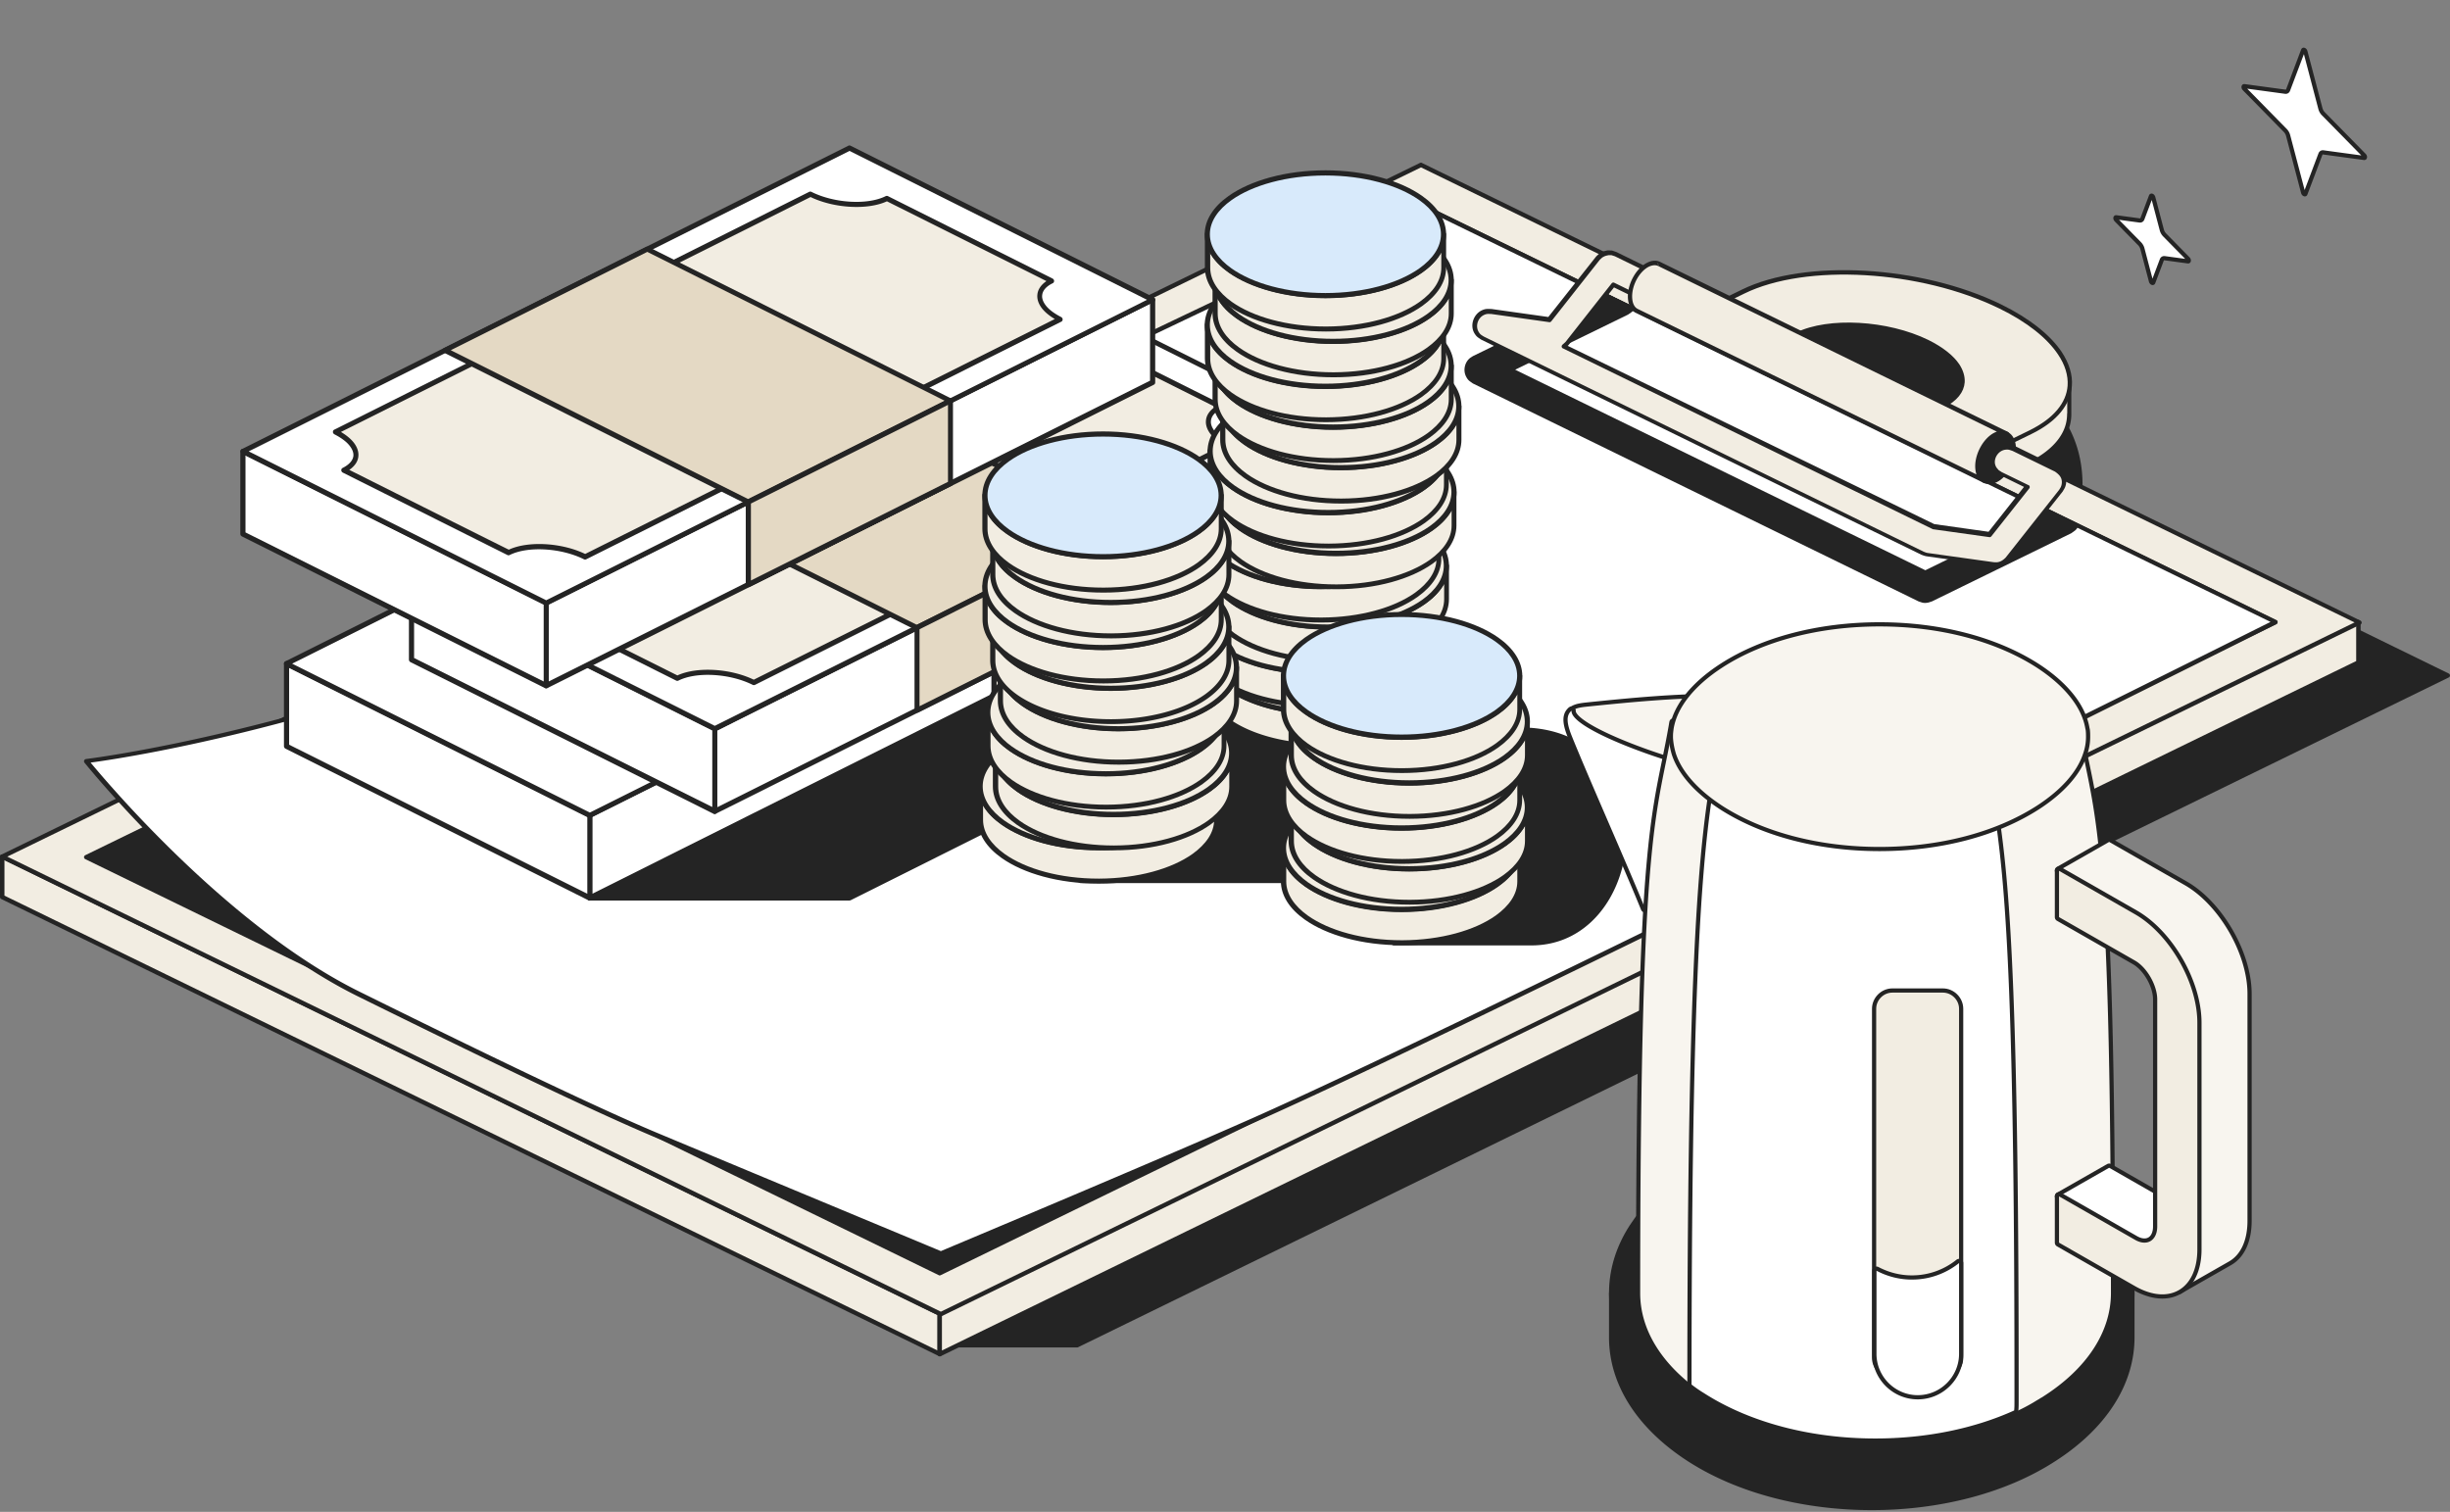 <svg width="700" height="432" fill="none" xmlns="http://www.w3.org/2000/svg"><rect width="100%" height="100%" fill="#808080" stroke="none"/><path fill-rule="evenodd" clip-rule="evenodd" d="M268.82 384.416h38.962L699.44 193.018l-105.087-51.399c1.323-17.048-7.426-32.264-35.707-44.02l-187.385 12.367-102.441 274.45z" fill="#242424"/><path fill-rule="evenodd" clip-rule="evenodd" d="M268.21 384.212c-.05.204-.05.407.051.56a.625.625 0 0 0 .509.254h38.962c.102 0 .204 0 .255-.051l391.657-191.397a.625.625 0 0 0 .356-.56.626.626 0 0 0-.356-.56s-97.813-47.836-104.73-51.195c1.119-17.099-7.681-32.417-36.165-44.223-.102-.051-.203-.051-.305-.051l-187.385 12.366c-.255 0-.458.153-.56.407L268.21 384.212zm1.526-.407c6.104-16.387 97.813-262.135 101.933-273.178l186.877-12.366c27.823 11.603 36.47 26.514 35.198 43.307 0 .255.102.509.356.611l103.967 50.839L307.63 383.805h-37.894z" fill="#242424"/><path fill-rule="evenodd" clip-rule="evenodd" d="M591.2 118.058c.153 5.598-3.611 10.839-11.495 14.707l-18.566 9.058c-18.107 8.855-51.22 7.074-73.906-4.02-22.635-11.094-26.348-27.277-8.189-36.132l18.566-9.058c18.107-8.855 51.22-7.074 73.906 4.02 7.477 3.664 12.919 7.888 16.124 12.214l3.56 1.017v8.194z" fill="#F2EDE2"/><path fill-rule="evenodd" clip-rule="evenodd" d="M591.81 118.109V109.864c0-.305-.204-.508-.458-.61l-3.357-.967c-3.306-4.326-8.749-8.55-16.226-12.214-22.838-11.145-56.205-12.926-74.466-4.02l-18.565 9.058c-7.528 3.664-11.343 8.601-11.801 13.893-.305 3.206.661 6.514 2.798 9.822 3.153 4.784 8.952 9.567 17.192 13.588 22.838 11.145 56.205 12.926 74.466 4.02l18.565-9.058c8.139-4.021 11.954-9.466 11.852-15.267zm-.611.559a.587.587 0 0 1-.61-.61c.153 5.394-3.56 10.381-11.139 14.096l-18.566 9.059c-18.006 8.804-50.864 6.972-73.347-4.021-8.036-3.918-13.631-8.498-16.683-13.129-1.984-3.003-2.9-6.056-2.594-9.008.457-4.936 4.12-9.414 11.088-12.824l18.566-9.058c18.006-8.805 50.864-6.972 73.347 4.02 7.375 3.613 12.716 7.735 15.92 12.01.102.102.204.203.356.254l3.103.865v7.736c-.102.356.203.61.559.61z" fill="#242424"/><path fill-rule="evenodd" clip-rule="evenodd" d="M571.464 87.574c-22.635-11.094-55.544-12.977-73.449-4.224l-19.481 9.517c-17.853 8.753-13.988 24.834 8.647 35.928 22.635 11.094 55.544 12.977 73.449 4.224l19.481-9.516c17.904-8.804 13.988-24.885-8.647-35.929z" fill="#F2EDE2"/><path fill-rule="evenodd" clip-rule="evenodd" d="M571.719 86.964c-22.838-11.145-56.002-13.028-74.008-4.224l-19.481 9.517c-7.427 3.613-11.14 8.498-11.547 13.74-.254 3.155.763 6.463 2.951 9.771 3.204 4.784 9.003 9.516 17.294 13.537 22.838 11.145 56.001 13.028 74.008 4.224l19.481-9.517c7.426-3.613 11.139-8.499 11.546-13.74.254-3.155-.763-6.463-2.95-9.771-3.205-4.733-9.003-9.466-17.294-13.537zm-.509 1.17c8.037 3.92 13.683 8.5 16.786 13.13 2.034 3.003 2.95 6.056 2.746 8.957-.356 4.885-3.967 9.313-10.834 12.722l-19.481 9.517c-17.752 8.651-50.407 6.768-72.889-4.224-8.037-3.919-13.683-8.499-16.785-13.13-2.035-3.002-2.951-6.056-2.747-8.956.356-4.886 3.967-9.313 10.834-12.723l19.481-9.516c17.701-8.702 50.356-6.769 72.889 4.224z" fill="#242424"/><path fill-rule="evenodd" clip-rule="evenodd" d="M550.661 97.702c-11.495-5.598-28.128-6.565-37.182-2.137l-9.867 4.834c-9.054 4.428-7.071 12.57 4.374 18.168 11.495 5.598 28.128 6.565 37.182 2.137l9.868-4.834c9.054-4.377 7.121-12.519-4.375-18.168z" fill="#242424"/><path fill-rule="evenodd" clip-rule="evenodd" d="M550.966 97.142c-11.648-5.7-28.586-6.615-37.742-2.137l-9.868 4.835c-3.865 1.883-5.798 4.478-6.002 7.226-.102 1.679.407 3.41 1.526 5.14 1.628 2.443 4.629 4.885 8.851 6.972 11.648 5.7 28.586 6.616 37.741 2.137l9.868-4.834c3.866-1.883 5.798-4.479 6.002-7.227.102-1.679-.407-3.409-1.526-5.14-1.628-2.442-4.629-4.885-8.85-6.972zm-.56 1.17c4.018 1.935 6.816 4.225 8.393 6.515.966 1.476 1.424 2.901 1.322 4.326-.203 2.391-1.933 4.529-5.341 6.157l-9.867 4.835c-8.902 4.376-25.331 3.358-36.623-2.138-4.018-1.933-6.816-4.224-8.393-6.514-.966-1.475-1.424-2.9-1.322-4.325.203-2.392 1.933-4.529 5.341-6.158l9.867-4.835c8.902-4.376 25.331-3.41 36.623 2.138z" fill="#242424"/><path fill-rule="evenodd" clip-rule="evenodd" d="M268.464 375.358.611 244.774v11.552L268.464 386.91v-11.552z" fill="#F2EDE2"/><path fill-rule="evenodd" clip-rule="evenodd" d="M269.125 375.358a.627.627 0 0 0-.356-.56L.916 244.214a.647.647 0 0 0-.61 0c-.204.102-.306.305-.306.56v11.552c0 .254.153.458.356.56L268.21 387.469a.542.542 0 0 0 .611-.05c.203-.102.305-.306.305-.56v-11.501zm-1.272.407v10.127S12.157 261.211 1.272 255.919v-10.127l266.581 129.973z" fill="#242424"/><path fill-rule="evenodd" clip-rule="evenodd" d="m268.463 375.357 405.392-197.606v11.552L268.463 386.909v-11.552z" fill="#F2EDE2"/><path fill-rule="evenodd" clip-rule="evenodd" d="M268.209 374.798a.625.625 0 0 0-.356.559v11.553c0 .203.102.407.306.559.203.102.406.153.61.051l405.34-197.606a.625.625 0 0 0 .356-.56v-11.552c0-.203-.102-.407-.305-.559-.203-.102-.407-.153-.61-.051L268.209 374.798zm.916.967S652.034 189.1 673.194 178.769v10.127c-13.073 6.362-383.265 186.869-404.069 196.996v-10.127z" fill="#242424"/><path fill-rule="evenodd" clip-rule="evenodd" d="M406.002 47.118.611 244.775 268.82 375.511l405.34-197.606L406.002 47.118z" fill="#F2EDE2"/><path fill-rule="evenodd" clip-rule="evenodd" d="M406.256 46.557c-.153-.102-.356-.102-.56 0L.356 244.214a.627.627 0 0 0-.356.56c0 .254.153.458.356.56L268.514 376.07c.153.102.356.102.56 0l405.34-197.606a.625.625 0 0 0 .356-.56.623.623 0 0 0-.356-.559L406.256 46.557zm-.255 1.273 266.735 130.024L268.82 374.798 2.085 244.774 406.001 47.829z" fill="#242424"/><path fill-rule="evenodd" clip-rule="evenodd" d="M406.306 58.873 24.669 244.927l243.794 118.879 381.688-186.054L406.306 58.873z" fill="#242424"/><path fill-rule="evenodd" clip-rule="evenodd" d="M406.562 58.262c-.153-.101-.356-.101-.56 0L24.365 244.367a.627.627 0 0 0-.356.56c0 .254.153.458.356.56L268.21 364.366c.153.102.356.102.56 0l381.637-186.054a.627.627 0 0 0 .356-.56.628.628 0 0 0-.356-.56L406.562 58.262zm-.255 1.273L648.677 177.7 268.464 363.094 26.094 244.927 406.307 59.535z" fill="#242424"/><path fill-rule="evenodd" clip-rule="evenodd" d="M406.306 58.873s-123.143 56.742-208.138 101.475c-89.572 47.073-173.499 57.149-173.499 57.149s37.386 46.514 77.721 66.463c32.604 16.132 67.142 32.875 85.351 40.457 22.94 9.568 81.078 33.791 81.078 33.791s60.478-25.292 89.217-38.066c63.632-28.193 292.115-142.441 292.115-142.441L406.306 58.873z" fill="#fff"/><path fill-rule="evenodd" clip-rule="evenodd" d="M406.562 58.262c-.153-.101-.357-.101-.56 0 0 0-123.143 56.743-208.189 101.475-89.369 47.073-173.245 57.15-173.245 57.15-.254.051-.407.152-.508.407-.102.203-.051.458.101.661 0 0 37.487 46.616 77.925 66.666 32.655 16.132 67.192 32.875 85.351 40.458 22.94 9.567 81.078 33.791 81.078 33.791a.866.866 0 0 0 .509 0s60.478-25.343 89.216-38.066c63.632-28.193 292.116-142.441 292.116-142.441a.627.627 0 0 0 .356-.56.628.628 0 0 0-.356-.56L406.562 58.263zm-.255 1.273L648.728 177.7c-17.497 8.753-229.959 114.808-290.946 141.831-27.67 12.264-84.791 36.183-88.962 37.964-4.12-1.73-58.799-24.478-80.824-33.689-18.158-7.583-52.696-24.326-85.3-40.458-36.927-18.27-71.414-58.931-76.805-65.445 10.325-1.374 89.013-13.129 172.583-57.098 82.655-43.409 201.373-98.269 207.833-101.271z" fill="#242424"/><path fill-rule="evenodd" clip-rule="evenodd" d="m458.189 84.216 8.037 3.918c-.102.153-.255.306-.356.458-.306.306-.713.51-1.069.764l-33.367 16.335 118.616 58.015 35.351-17.252 7.732 3.766c-.458.916-.865 1.018-1.73 1.68l-39.623 19.389c-.356.101-.712.305-1.119.356-1.068.153-1.323-.051-2.289-.356l-127.213-62.29c-.864-.61-1.169-.661-1.678-1.628-.763-1.425-.407-3.257.712-4.377.305-.254.661-.458.966-.712l37.03-18.066z" fill="#242424"/><path fill-rule="evenodd" clip-rule="evenodd" d="M458.495 83.605a.552.552 0 0 0-.56 0l-37.029 18.117c-.051 0-.051.05-.102.05-.356.255-.763.458-1.068.764-1.323 1.272-1.73 3.46-.814 5.14.559 1.068.915 1.17 1.882 1.883.051 0 .051.05.102.05l127.161 62.188c.051 0 .051.051.102.051 1.119.356 1.424.56 2.594.356.407-.051.814-.254 1.221-.356.051 0 .051 0 .102-.051l39.623-19.389c.051 0 .051-.051.102-.051.966-.712 1.424-.865 1.933-1.934.152-.305 0-.712-.306-.865l-7.731-3.766a.549.549 0 0 0-.559 0l-35.046 17.15c-5.951-2.901-105.239-51.45-117.192-57.302l32.197-15.725c.051 0 .051-.05.102-.05.407-.306.814-.51 1.17-.866.152-.153.305-.356.407-.509.101-.153.152-.356.101-.509-.051-.203-.152-.305-.356-.407l-8.036-3.97zm6.714 4.732c-.204.153-.509.306-.712.458L431.18 105.08a.628.628 0 0 0-.356.56c0 .254.153.458.356.56l118.617 58.014c.152.102.356.102.559 0l35.046-17.149 6.816 3.307c-.305.357-.611.509-1.119.865l-39.522 19.339c-.305.101-.661.254-.967.305-.915.153-1.169-.051-1.983-.305-2.594-1.273-124.466-60.865-127.111-62.137-.712-.509-1.017-.56-1.475-1.374-.61-1.171-.356-2.697.61-3.613.255-.255.56-.407.865-.611l36.724-17.964 6.969 3.46z" fill="#242424"/><path fill-rule="evenodd" clip-rule="evenodd" d="M570.193 124.164c2.848-1.374 5.188.407 5.188 3.97 0 3.613-2.34 7.633-5.188 9.058-2.848 1.374-5.188-.407-5.188-3.969 0-3.613 2.34-7.634 5.188-9.059z" fill="#242424"/><path fill-rule="evenodd" clip-rule="evenodd" d="M569.887 123.604c-3.052 1.476-5.544 5.802-5.544 9.619 0 2.035.712 3.562 1.78 4.376 1.119.865 2.645 1.018 4.324.204 3.052-1.476 5.544-5.802 5.544-9.619 0-2.035-.712-3.562-1.78-4.376-1.068-.865-2.594-1.018-4.324-.204zm.56 1.12c1.17-.56 2.238-.56 3.001.051.814.611 1.271 1.781 1.271 3.359 0 3.358-2.136 7.175-4.832 8.498-1.17.56-2.238.56-3.001-.051-.814-.61-1.271-1.781-1.271-3.358 0-3.359 2.187-7.176 4.832-8.499z" fill="#242424"/><path fill-rule="evenodd" clip-rule="evenodd" d="m460.529 72.257 1.068.356 7.274 3.562c.865.56 1.17.662 1.729 1.527 1.17 1.984.306 4.885-1.983 5.801-1.068.458-2.289.255-3.408-.102l-4.222-2.086-13.276 16.844-.864.815 105.645 51.653 15.972 2.239 10.834-13.689-7.68-3.766-.967-.662c-.661-.763-.915-.966-1.17-1.933-.559-2.189 1.119-4.784 3.561-5.038 1.068-.102 1.322.101 2.289.407l12.156 5.954c1.018.712 1.933 1.577 2.187 2.697.204.763.102 1.578-.152 2.341-.153.356-.407.712-.61 1.018l-15.362 19.44c-.813.763-1.678 1.425-2.746 1.526-.356.051-.712 0-1.068 0l-18.973-2.646c-.661-.153-.661-.153-1.272-.407l-125.94-61.475c-.814-.56-1.17-.662-1.679-1.527-1.221-1.985-.305-4.834 1.831-5.75.967-.408 1.272-.306 2.289-.306l16.633 2.341 13.886-17.608.814-.763c1.017-.509 1.017-.509 2.085-.763.407-.051.763 0 1.119 0z" fill="#F2EDE2"/><path fill-rule="evenodd" clip-rule="evenodd" d="M460.732 71.646c-.05 0-.101-.051-.152-.051-.356 0-.763-.051-1.119-.051h-.153c-1.17.254-1.17.254-2.238.814-.051.051-.101.051-.152.102l-.814.763-.051.051-13.683 17.303-16.276-2.29h-.102c-1.119 0-1.475-.102-2.543.356-2.493 1.12-3.561 4.427-2.137 6.667.611.966.916 1.068 1.882 1.73 0 0 .051.05.102.05l125.788 61.476h.051c.661.254.661.254 1.374.407h.05l18.973 2.646h.102c.407 0 .763.051 1.169 0 1.221-.152 2.239-.865 3.154-1.73l.051-.051 15.361-19.44s.051-.051.051-.102c.203-.356.458-.712.61-1.119a4.479 4.479 0 0 0 .204-2.697c-.305-1.273-1.323-2.29-2.442-3.105 0 0-.051-.051-.101-.051l-12.157-5.954c-.051 0-.051 0-.102-.051-1.068-.356-1.373-.559-2.543-.407-2.798.306-4.781 3.257-4.12 5.802.305 1.119.61 1.323 1.322 2.188.051.051.102.102.153.102l.966.661s.051.051.102.051l6.969 3.41-10.122 12.824-15.514-2.188-104.73-50.941.203-.204c.051 0 .051-.05.051-.05l12.97-16.438 3.764 1.832c.051 0 .051 0 .102.051 1.272.407 2.645.61 3.866.102 2.594-1.069 3.662-4.428 2.289-6.718-.611-1.017-.967-1.12-1.882-1.73 0 0-.051-.05-.102-.05l-7.274-3.563c-.051 0-.05 0-.101-.051l-1.069-.356zm-.305 1.272.967.305 7.172 3.512c.712.509 1.017.56 1.475 1.323 1.017 1.628.203 4.122-1.679 4.885-.915.356-1.984.204-2.95-.102l-4.171-2.035c-.254-.153-.61-.051-.763.153l-13.225 16.793-.864.764c-.153.152-.204.356-.204.56.051.203.153.407.356.458l105.646 51.653c.051.051.102.051.204.051l15.971 2.239c.203.051.458-.051.61-.255l10.835-13.689c.101-.153.152-.356.101-.509-.051-.203-.152-.356-.356-.407l-7.629-3.715-.865-.56c-.509-.61-.763-.763-1.017-1.628-.458-1.832.966-4.021 3.001-4.224.915-.102 1.169.102 1.983.356l12.106 5.903c.865.611 1.679 1.324 1.882 2.29a3.323 3.323 0 0 1-.153 1.985c-.101.305-.356.611-.508.916l-15.31 19.389c-.662.662-1.425 1.222-2.391 1.323-.305.051-.661 0-.966 0l-18.922-2.646c-.56-.102-.56-.153-1.119-.356-1.882-.916-123.194-60.254-125.687-61.475-.712-.458-1.017-.56-1.475-1.323-1.017-1.68-.254-4.072 1.577-4.886.814-.356 1.119-.254 1.984-.254l16.582 2.34c.203.051.457-.05.61-.254l13.835-17.557.712-.662c.814-.457.865-.457 1.781-.661h.864z" fill="#242424"/><path fill-rule="evenodd" clip-rule="evenodd" d="M566.988 137.396 467.7 88.847c-1.221-.61-1.984-2.086-1.984-4.173 0-3.613 2.34-7.633 5.188-9.058 1.221-.611 2.289-.611 3.154-.204l99.288 48.549c-.865-.407-1.984-.407-3.154.204-2.848 1.374-5.188 5.445-5.188 9.058 0 2.087.763 3.563 1.984 4.173z" fill="#F2EDE2"/><path fill-rule="evenodd" clip-rule="evenodd" d="M573.346 124.623c.356 0 .61-.204.661-.509.051-.305-.051-.56-.356-.712l-99.288-48.55c-1.017-.508-2.339-.508-3.713.204-3.052 1.476-5.544 5.802-5.544 9.618 0 2.392.966 4.072 2.34 4.733.102.051.203.051.254.051-.102 0-.203 0-.254-.05l99.287 48.548c.051.051.153.051.255.051h.051a.604.604 0 0 0 .61-.509c.051-.305-.051-.56-.356-.712-1.068-.509-1.628-1.832-1.628-3.613 0-3.359 2.137-7.176 4.832-8.499.967-.458 1.883-.56 2.645-.204 0 .153.102.153.204.153zm-99.542-48.6 96.744 47.328a3.545 3.545 0 0 0-.661.254c-3.052 1.476-5.544 5.802-5.544 9.618 0 .866.152 1.68.356 2.341l-96.745-47.276c-1.068-.51-1.627-1.832-1.627-3.614 0-3.358 2.136-7.175 4.832-8.498 1.017-.458 1.933-.51 2.645-.153zm-6.053 13.486s-.509-1.069-.56-.916l.56.916zm6.307-13.435s-.508-1.069-.559-.916l.559.916zM168.514 256.555h74.161l166.276-83.154-132.655-66.361-107.782 149.515z" fill="#242424"/><path fill-rule="evenodd" clip-rule="evenodd" d="M167.904 256.148a.69.69 0 0 0-.051.763c.102.254.356.407.661.407h74.161c.102 0 .203-.051.305-.051l166.277-83.205c.254-.102.407-.356.407-.662 0-.254-.153-.508-.407-.661l-132.604-66.31a.777.777 0 0 0-.916.204L167.904 256.148zm2.035-.306 106.612-147.886L407.324 173.4l-164.802 82.442h-72.583z" fill="#242424"/><path fill-rule="evenodd" clip-rule="evenodd" d="m341.759 146.276-173.245 86.717v23.562l173.245-86.666v-23.613z" fill="#fff"/><path fill-rule="evenodd" clip-rule="evenodd" d="M342.472 146.276c0-.254-.152-.458-.356-.61-.203-.153-.458-.153-.712-.051L168.21 232.332c-.254.101-.407.356-.407.661v23.613c0 .255.153.458.356.611.203.152.458.152.712.051l173.245-86.717c.254-.102.407-.356.407-.662v-23.613h-.051zm-1.424 1.171v21.984l-171.821 85.954V233.4l171.821-85.953z" fill="#242424"/><path fill-rule="evenodd" clip-rule="evenodd" d="m81.892 189.635 86.622 43.358v23.562l-86.622-43.307v-23.613z" fill="#fff"/><path fill-rule="evenodd" clip-rule="evenodd" d="M82.198 188.973c-.204-.101-.51-.102-.713.051-.203.153-.356.356-.356.611v23.613c0 .254.153.509.407.661l86.623 43.359c.203.101.508.101.712-.051.203-.153.356-.356.356-.611v-23.613c0-.254-.153-.509-.407-.661l-86.622-43.359zm.406 1.832 85.199 42.595v21.985L82.604 212.79v-21.985z" fill="#242424"/><path fill-rule="evenodd" clip-rule="evenodd" d="m81.892 189.634 173.245-86.665 86.622 43.307-173.245 86.717-86.622-43.359z" fill="#fff"/><path fill-rule="evenodd" clip-rule="evenodd" d="M81.536 188.973c-.254.101-.407.356-.407.661 0 .306.153.509.407.662l86.623 43.358a.752.752 0 0 0 .661 0l173.296-86.716c.254-.102.407-.357.407-.662 0-.255-.153-.509-.407-.662l-86.623-43.358a.752.752 0 0 0-.661 0L81.536 188.973zm1.933.661s163.428-81.729 171.668-85.851l84.995 42.544-171.617 85.851-85.046-42.544z" fill="#242424"/><path fill-rule="evenodd" clip-rule="evenodd" d="m197.406 131.823 86.623 43.359-57.782 28.905-86.623-43.358 57.782-28.906z" fill="#F2EDE2"/><path fill-rule="evenodd" clip-rule="evenodd" d="M197.711 131.213a.752.752 0 0 0-.661 0l-57.731 28.905c-.255.102-.407.356-.407.662 0 .305.152.509.407.661l86.622 43.359a.759.759 0 0 0 .661 0l57.732-28.906c.254-.102.407-.356.407-.662 0-.254-.153-.508-.407-.661l-86.623-43.358zm-.305 1.424 84.995 42.545-56.155 28.091-84.994-42.544 56.154-28.092z" fill="#242424"/><path fill-rule="evenodd" clip-rule="evenodd" d="M211.851 153.502c15.921 0 28.891 6.463 28.891 14.453 0 7.99-12.919 14.453-28.891 14.453-15.92 0-28.891-6.463-28.891-14.453 0-7.99 12.92-14.453 28.891-14.453z" fill="#F2EDE2"/><path fill-rule="evenodd" clip-rule="evenodd" d="M211.851 152.79c-9.715 0-18.362 2.392-23.702 6.056-3.714 2.544-5.901 5.751-5.901 9.109 0 3.359 2.137 6.565 5.901 9.11 5.34 3.664 13.987 6.055 23.702 6.055 9.716 0 18.363-2.391 23.703-6.055 3.714-2.545 5.901-5.751 5.901-9.11 0-3.358-2.137-6.565-5.901-9.109-5.391-3.664-13.987-6.056-23.703-6.056zm0 1.425c9.41 0 17.752 2.29 22.89 5.801 3.255 2.24 5.239 4.937 5.239 7.939 0 3.003-1.984 5.7-5.239 7.939-5.189 3.512-13.48 5.802-22.89 5.802-9.409 0-17.751-2.29-22.889-5.802-3.255-2.239-5.239-4.936-5.239-7.939 0-3.002 1.984-5.699 5.239-7.939 5.138-3.511 13.48-5.801 22.889-5.801z" fill="#242424"/><path fill-rule="evenodd" clip-rule="evenodd" d="M377.518 121.544 204.222 208.21v23.613l173.296-86.666v-23.613z" fill="#fff"/><path fill-rule="evenodd" clip-rule="evenodd" d="M378.23 121.544c0-.255-.153-.458-.356-.611-.204-.153-.458-.153-.713-.051l-173.244 86.666c-.255.101-.407.356-.407.661v23.613c0 .255.152.458.356.611.203.153.457.153.712.051l173.245-86.666c.254-.102.407-.356.407-.661v-23.613zm-1.475 1.17v21.985l-171.821 85.953v-21.985l171.821-85.953z" fill="#242424"/><path fill-rule="evenodd" clip-rule="evenodd" d="m117.6 164.851 86.622 43.358v23.613L117.6 188.464v-23.613z" fill="#fff"/><path fill-rule="evenodd" clip-rule="evenodd" d="M117.904 164.241c-.203-.102-.508-.102-.712.051-.203.152-.356.356-.356.61v23.613c0 .255.153.509.407.662l86.622 43.358c.204.102.509.102.712-.051.204-.152.357-.356.357-.61v-23.613c0-.255-.153-.509-.407-.662l-86.623-43.358zm.407 1.781 85.198 42.595v21.984l-85.198-42.595v-21.984z" fill="#242424"/><path fill-rule="evenodd" clip-rule="evenodd" d="m117.6 164.85 173.245-86.665 86.673 43.358-173.296 86.666L117.6 164.85z" fill="#fff"/><path fill-rule="evenodd" clip-rule="evenodd" d="M117.294 164.241c-.254.102-.407.356-.407.662 0 .254.153.509.407.661l86.623 43.359a.759.759 0 0 0 .661 0l173.245-86.666c.254-.102.407-.356.407-.662 0-.254-.153-.509-.407-.661L291.2 77.575a.754.754 0 0 0-.661 0l-173.245 86.666zm1.933.611L290.895 79s74.262 37.15 84.995 42.544c-15.412 7.736-163.784 81.933-171.668 85.852l-84.995-42.544z" fill="#242424"/><path fill-rule="evenodd" clip-rule="evenodd" d="M146.44 170.246c5.341-2.698 4.272-7.583-2.442-10.942l135.707-67.887c6.714 3.359 16.48 3.918 21.872 1.221l47.05 23.562c-5.341 2.698-4.273 7.583 2.441 10.942l-135.707 67.836c-6.714-3.359-16.48-3.918-21.871-1.221l-47.05-23.511z" fill="#F2EDE2"/><path fill-rule="evenodd" clip-rule="evenodd" d="M146.135 169.584c-.255.101-.407.356-.407.661 0 .255.152.509.407.662l47.05 23.562a.752.752 0 0 0 .661 0c5.188-2.595 14.7-2.036 21.21 1.221a.754.754 0 0 0 .662 0l135.706-67.887c.255-.102.407-.356.407-.662 0-.254-.152-.508-.407-.661-1.882-.967-3.357-2.036-4.272-3.155-.814-1.018-1.272-2.036-1.17-3.054.102-1.323 1.119-2.544 3.001-3.46.254-.102.407-.356.407-.662 0-.254-.153-.509-.407-.661l-47.05-23.512a.754.754 0 0 0-.661 0c-5.188 2.596-14.7 2.036-21.211-1.221a.754.754 0 0 0-.661 0l-135.707 67.887c-.254.102-.407.357-.407.662 0 .254.153.509.407.661 1.882.967 3.357 2.036 4.273 3.156.814 1.017 1.272 2.035 1.17 3.053-.153 1.272-1.17 2.494-3.001 3.41zm1.831.61c1.628-1.119 2.492-2.493 2.594-3.918.102-1.069-.203-2.188-.916-3.308-.813-1.272-2.187-2.494-4.069-3.613l134.181-67.124c6.765 3.257 16.328 3.766 21.821 1.221 3.713 1.832 38.657 19.338 45.575 22.799-1.628 1.12-2.493 2.494-2.594 3.918-.102 1.069.203 2.189.915 3.308.814 1.273 2.187 2.494 4.069 3.614l-134.18 67.123c-6.765-3.256-16.328-3.765-21.821-1.221l-45.575-22.799z" fill="#242424"/><path fill-rule="evenodd" clip-rule="evenodd" d="m233.113 107.09 86.622 43.359-57.731 28.854-86.622-43.307 57.731-28.906z" fill="#E4D9C4"/><path fill-rule="evenodd" clip-rule="evenodd" d="M233.419 106.429a.754.754 0 0 0-.662 0l-57.731 28.905c-.254.102-.407.357-.407.662 0 .254.153.509.407.662l86.622 43.358a.754.754 0 0 0 .662 0l57.782-28.957c.254-.101.407-.356.407-.661 0-.255-.153-.509-.407-.662l-86.673-43.307zm-.306 1.476 84.995 42.544-56.154 28.091-84.995-42.544 56.154-28.091z" fill="#242424"/><path fill-rule="evenodd" clip-rule="evenodd" d="M319.735 174.011v-23.562l-57.732 28.855v23.613l57.732-28.906z" fill="#E4D9C4"/><path fill-rule="evenodd" clip-rule="evenodd" d="M320.092 174.674c.254-.102.406-.357.406-.662v-23.613c0-.254-.152-.458-.356-.611-.203-.152-.457-.152-.712-.051l-57.731 28.906c-.254.102-.407.356-.407.662v23.613c0 .254.153.458.356.61.204.153.458.153.712.051l57.732-28.905zm-1.069-1.069-56.307 28.193v-21.985l56.307-28.193v21.985z" fill="#242424"/><path fill-rule="evenodd" clip-rule="evenodd" d="M271.566 138.133V114.52l-57.731 28.906v23.613l57.731-28.906z" fill="#F2EDE2"/><path fill-rule="evenodd" clip-rule="evenodd" d="M271.872 138.795c.255-.102.407-.357.407-.662V114.52c0-.254-.152-.458-.356-.611-.203-.152-.458-.152-.712-.05l-57.731 28.905c-.255.102-.407.356-.407.662v23.613c0 .254.152.458.356.61.203.153.458.153.712.051l57.731-28.905zm-1.017-1.12s-48.525 24.275-56.307 28.193v-21.984l56.307-28.193v21.984z" fill="#242424"/><path fill-rule="evenodd" clip-rule="evenodd" d="M341.759 163.02v6.87l-57.731 28.905v-6.87l57.731-28.905z" fill="#F2EDE2"/><path fill-rule="evenodd" clip-rule="evenodd" d="M342.472 163.019c0-.255-.153-.458-.356-.611-.204-.153-.458-.153-.712-.051l-57.732 28.906c-.254.101-.407.356-.407.661v6.87c0 .255.153.458.356.611.204.153.458.153.713.051l57.782-28.906c.254-.101.407-.356.407-.661v-6.87h-.051zm-1.424 1.17v5.293l-56.308 28.193v-5.293l56.308-28.193zM308.647 251.567h90.946l-1.373 17.761h39.318c33.062 0 38.657-60.865-3.357-60.865l-120.397-11.195-5.137 54.299z" fill="#242424"/><path fill-rule="evenodd" clip-rule="evenodd" d="M307.935 251.517c0 .203.051.407.204.56a.818.818 0 0 0 .559.254h90.132l-1.322 16.997c0 .204.051.407.203.56.153.153.305.255.509.255h39.318c13.581 0 22.686-9.975 25.89-21.934 2.899-10.738 1.068-23.104-6.409-31.297-4.984-5.446-12.462-9.059-22.787-9.059-2.289-.203-120.346-11.196-120.346-11.196a.67.67 0 0 0-.763.662l-5.188 54.198zm1.526-.662 4.985-52.773c9.918.916 119.684 11.094 119.684 11.094h.051c9.817 0 16.989 3.41 21.77 8.601 7.172 7.837 8.851 19.643 6.104 29.923-3.052 11.399-11.648 20.865-24.517 20.865h-38.555l1.322-16.997c0-.204-.051-.407-.203-.56-.153-.153-.305-.254-.509-.254h-90.132v.101z" fill="#242424"/><path fill-rule="evenodd" clip-rule="evenodd" d="M344.354 186.174v9.567c0 9.669 15.107 17.506 33.774 17.506h.204c18.515-.05 33.52-7.888 33.52-17.506v-9.567c0 9.669-15.107 17.506-33.775 17.506-18.667 0-33.723-7.837-33.723-17.506z" fill="#F2EDE2"/><path fill-rule="evenodd" clip-rule="evenodd" d="M411.902 185.462c.305-.051.61.051.712.56V195.691c0 4.071-2.492 7.837-6.765 10.89-6.206 4.428-16.175 7.329-27.467 7.329h-.203c-11.343 0-21.414-2.901-27.671-7.329-4.323-3.053-6.816-6.87-6.816-10.941v-9.669c.051-.509.407-.611.712-.56.306-.051.611.051.713.56v.102c0 3.664 2.339 7.023 6.205 9.771 6.053 4.274 15.819 7.022 26.806 7.022 10.986 0 20.752-2.748 26.805-7.022 3.866-2.748 6.206-6.107 6.206-9.771v-.102a.659.659 0 0 1 .763-.509zm-66.836 5.954c1.17 2.087 3.001 3.97 5.391 5.649 6.257 4.427 16.328 7.328 27.671 7.328s21.414-2.901 27.67-7.328c2.391-1.679 4.222-3.613 5.392-5.649v4.326c0 3.664-2.34 6.972-6.155 9.72-6.002 4.275-15.717 7.023-26.653 7.074h-.203c-10.987 0-20.753-2.749-26.806-7.023-3.866-2.748-6.206-6.107-6.206-9.771v-4.326h-.101z" fill="#242424"/><path fill-rule="evenodd" clip-rule="evenodd" d="M378.128 168.617c-18.616 0-33.774 7.837-33.774 17.506s15.107 17.506 33.774 17.506c18.668 0 33.774-7.837 33.774-17.506 0-9.618-15.157-17.506-33.774-17.506z" fill="#F2EDE2"/><path fill-rule="evenodd" clip-rule="evenodd" d="M378.127 167.904c-11.342 0-21.414 2.901-27.67 7.328-4.323 3.054-6.816 6.871-6.816 10.942s2.493 7.888 6.816 10.941c6.256 4.428 16.328 7.328 27.67 7.328 11.343 0 21.414-2.9 27.671-7.328 4.323-3.053 6.816-6.87 6.816-10.941 0-4.071-2.493-7.888-6.816-10.942-6.257-4.427-16.328-7.328-27.671-7.328zm0 1.476c10.987 0 20.753 2.748 26.806 7.023 3.866 2.748 6.205 6.107 6.205 9.771 0 3.664-2.339 7.023-6.205 9.771-6.053 4.274-15.819 7.023-26.806 7.023-10.986 0-20.752-2.749-26.805-7.023-3.866-2.748-6.206-6.107-6.206-9.771 0-3.664 2.34-7.023 6.206-9.771 6.053-4.275 15.819-7.023 26.805-7.023z" fill="#242424"/><path fill-rule="evenodd" clip-rule="evenodd" d="M342.167 174.52v9.567c0 9.67 15.106 17.507 33.774 17.507h.203c18.515-.051 33.52-7.888 33.52-17.507v-9.567c0 9.669-15.107 17.506-33.774 17.506s-33.723-7.837-33.723-17.506z" fill="#F2EDE2"/><path fill-rule="evenodd" clip-rule="evenodd" d="M409.715 173.858c.305-.051.61.051.712.56V184.087c0 4.071-2.492 7.837-6.765 10.89-6.206 4.428-16.175 7.329-27.467 7.329h-.203c-11.343 0-21.414-2.901-27.671-7.329-4.323-3.053-6.816-6.87-6.816-10.941v-9.669c.051-.509.407-.611.712-.56.306-.051.611.051.713.56v.102c0 3.664 2.339 7.023 6.205 9.771 6.053 4.274 15.819 7.022 26.806 7.022 10.986 0 20.752-2.748 26.805-7.022 3.866-2.748 6.206-6.107 6.206-9.771v-.102c.102-.458.458-.611.763-.509zm-66.785 5.903c1.169 2.087 3.001 3.97 5.391 5.649 6.257 4.427 16.328 7.328 27.671 7.328 11.342 0 21.414-2.901 27.67-7.328 2.391-1.679 4.222-3.613 5.392-5.649v4.326c0 3.664-2.34 6.972-6.155 9.72-6.002 4.275-15.717 7.023-26.653 7.074h-.204c-10.986 0-20.752-2.748-26.805-7.023-3.866-2.748-6.206-6.107-6.206-9.771v-4.326h-.101z" fill="#242424"/><path fill-rule="evenodd" clip-rule="evenodd" d="M375.941 156.963c-18.617 0-33.774 7.837-33.774 17.507 0 9.669 15.106 17.506 33.774 17.506 18.667 0 33.774-7.837 33.774-17.506 0-9.619-15.158-17.507-33.774-17.507z" fill="#F2EDE2"/><path fill-rule="evenodd" clip-rule="evenodd" d="M375.941 156.251c-11.343 0-21.414 2.901-27.67 7.328-4.324 3.054-6.816 6.87-6.816 10.941 0 4.072 2.492 7.888 6.816 10.942 6.256 4.427 16.327 7.328 27.67 7.328s21.414-2.901 27.67-7.328c4.324-3.054 6.816-6.87 6.816-10.942 0-4.071-2.492-7.887-6.816-10.941-6.256-4.427-16.327-7.328-27.67-7.328zm0 1.476c10.987 0 20.753 2.748 26.806 7.023 3.865 2.748 6.205 6.106 6.205 9.77 0 3.665-2.34 7.023-6.205 9.771-6.053 4.275-15.819 7.023-26.806 7.023s-20.753-2.748-26.806-7.023c-3.865-2.748-6.205-6.106-6.205-9.771 0-3.664 2.34-7.022 6.205-9.77 6.053-4.275 15.819-7.023 26.806-7.023z" fill="#242424"/><path fill-rule="evenodd" clip-rule="evenodd" d="M345.779 161.645v9.567c0 9.67 15.106 17.507 33.774 17.507h.203c18.515-.051 33.52-7.888 33.52-17.507v-9.567c0 9.669-15.107 17.506-33.774 17.506s-33.723-7.837-33.723-17.506z" fill="#F2EDE2"/><path fill-rule="evenodd" clip-rule="evenodd" d="M413.276 160.983c.305-.051.61.05.712.559v9.669c0 4.072-2.493 7.837-6.765 10.891-6.206 4.427-16.175 7.328-27.467 7.328h-.204c-11.342 0-21.414-2.901-27.67-7.328-4.323-3.054-6.816-6.87-6.816-10.941v-9.67c.051-.508.407-.61.712-.559.305-.051.611.051.712.559v.102c0 3.664 2.34 7.023 6.206 9.771 6.053 4.275 15.819 7.023 26.806 7.023 10.986 0 20.752-2.748 26.805-7.023 3.866-2.748 6.206-6.107 6.206-9.771v-.102c.152-.458.457-.61.763-.508zm-66.786 5.903c1.17 2.086 3.001 3.969 5.392 5.649 6.256 4.427 16.328 7.328 27.67 7.328 11.343 0 21.414-2.901 27.671-7.328 2.39-1.68 4.221-3.614 5.391-5.649v4.325c0 3.665-2.339 6.972-6.154 9.72-6.002 4.275-15.717 7.023-26.653 7.074h-.204c-10.986 0-20.753-2.748-26.805-7.023-3.866-2.748-6.206-6.106-6.206-9.771v-4.325h-.102z" fill="#242424"/><path fill-rule="evenodd" clip-rule="evenodd" d="M379.501 144.139c-18.616 0-33.774 7.837-33.774 17.506s15.107 17.506 33.774 17.506 33.774-7.837 33.774-17.506-15.107-17.506-33.774-17.506z" fill="#F2EDE2"/><path fill-rule="evenodd" clip-rule="evenodd" d="M379.501 143.375c-11.343 0-21.414 2.901-27.671 7.329-4.323 3.053-6.816 6.87-6.816 10.941 0 4.071 2.493 7.888 6.816 10.941 6.257 4.428 16.328 7.329 27.671 7.329 11.342 0 21.414-2.901 27.67-7.329 4.323-3.053 6.816-6.87 6.816-10.941 0-4.071-2.493-7.888-6.816-10.941-6.206-4.428-16.277-7.329-27.67-7.329zm0 1.476c10.986 0 20.752 2.748 26.805 7.023 3.866 2.748 6.206 6.107 6.206 9.771 0 3.664-2.34 7.023-6.206 9.771-6.053 4.275-15.819 7.023-26.805 7.023-10.987 0-20.753-2.748-26.806-7.023-3.866-2.748-6.206-6.107-6.206-9.771 0-3.664 2.34-7.023 6.206-9.771 6.053-4.275 15.819-7.023 26.806-7.023z" fill="#242424"/><path fill-rule="evenodd" clip-rule="evenodd" d="M343.591 150.093v9.568c0 9.669 15.107 17.506 33.774 17.506h.204c18.514-.051 33.519-7.888 33.519-17.506v-9.568c0 9.669-15.106 17.507-33.774 17.507-18.667 0-33.723-7.838-33.723-17.507z" fill="#F2EDE2"/><path fill-rule="evenodd" clip-rule="evenodd" d="M411.088 149.432c.305-.051.61.051.712.56V159.661c0 4.071-2.492 7.837-6.765 10.89-6.205 4.428-16.175 7.328-27.467 7.328h-.203c-11.343 0-21.414-2.9-27.671-7.328-4.323-3.053-6.815-6.87-6.815-10.941v-9.669c.05-.509.406-.611.712-.56.305-.051.61.051.712.56v.101c0 3.665 2.34 7.023 6.205 9.771 6.053 4.275 15.819 7.023 26.806 7.023s20.753-2.748 26.806-7.023c3.865-2.748 6.205-6.106 6.205-9.771v-.101c.153-.458.458-.611.763-.509zm-66.785 5.903c1.17 2.087 3.001 3.969 5.391 5.649 6.257 4.427 16.328 7.328 27.671 7.328s21.414-2.901 27.67-7.328c2.391-1.68 4.222-3.613 5.392-5.649v4.326c0 3.664-2.34 6.972-6.155 9.72-6.002 4.274-15.717 7.022-26.653 7.073h-.203c-10.987 0-20.753-2.748-26.806-7.022-3.866-2.749-6.206-6.107-6.206-9.771v-4.326h-.101z" fill="#242424"/><path fill-rule="evenodd" clip-rule="evenodd" d="M377.365 132.536c-18.616 0-33.774 7.837-33.774 17.506s15.107 17.506 33.774 17.506 33.774-7.837 33.774-17.506c-.051-9.618-15.157-17.506-33.774-17.506z" fill="#F2EDE2"/><path fill-rule="evenodd" clip-rule="evenodd" d="M377.365 131.823c-11.343 0-21.414 2.901-27.671 7.328-4.323 3.054-6.815 6.871-6.815 10.942s2.492 7.888 6.815 10.941c6.257 4.428 16.328 7.328 27.671 7.328s21.414-2.9 27.67-7.328c4.324-3.053 6.816-6.87 6.816-10.941 0-4.071-2.492-7.888-6.816-10.942-6.256-4.427-16.327-7.328-27.67-7.328zm0 1.476c10.987 0 20.753 2.748 26.805 7.023 3.866 2.748 6.206 6.107 6.206 9.771 0 3.664-2.34 7.023-6.206 9.771-6.052 4.274-15.818 7.022-26.805 7.022s-20.753-2.748-26.806-7.022c-3.866-2.748-6.205-6.107-6.205-9.771 0-3.664 2.339-7.023 6.205-9.771 6.002-4.275 15.768-7.023 26.806-7.023z" fill="#242424"/><path fill-rule="evenodd" clip-rule="evenodd" d="M347.914 140.576v9.567c0 9.669 15.107 17.506 33.774 17.506h.203c18.515-.051 33.52-7.888 33.52-17.506v-9.567c0 9.669-15.107 17.506-33.774 17.506-18.616.051-33.723-7.837-33.723-17.506z" fill="#F2EDE2"/><path fill-rule="evenodd" clip-rule="evenodd" d="M415.411 139.915c.306-.051.611.051.713.559v9.67c0 4.071-2.493 7.837-6.765 10.89-6.206 4.427-16.175 7.328-27.467 7.328h-.204c-11.343 0-21.414-2.901-27.67-7.328-4.324-3.053-6.816-6.87-6.816-10.941v-9.669c.051-.509.407-.611.712-.56.305-.051.61.051.712.56v.101c0 3.664 2.34 7.023 6.206 9.771 6.053 4.275 15.819 7.023 26.805 7.023 10.987 0 20.753-2.748 26.806-7.023 3.866-2.748 6.205-6.107 6.205-9.771v-.101c.153-.458.458-.56.763-.509zm-66.785 5.954c1.17 2.086 3.001 3.969 5.392 5.649 6.256 4.427 16.327 7.328 27.67 7.328s21.414-2.901 27.671-7.328c2.39-1.68 4.221-3.614 5.391-5.649v4.325c0 3.665-2.34 6.972-6.154 9.72-6.002 4.275-15.718 7.023-26.653 7.074h-.204c-10.987 0-20.753-2.748-26.806-7.023-3.865-2.748-6.205-6.106-6.205-9.771v-4.325h-.102z" fill="#242424"/><path fill-rule="evenodd" clip-rule="evenodd" d="M381.688 123.07c-18.616 0-33.774 7.837-33.774 17.506 0 9.67 15.107 17.507 33.774 17.507 18.616 0 33.774-7.837 33.774-17.507-.051-9.669-15.158-17.506-33.774-17.506z" fill="#F2EDE2"/><path fill-rule="evenodd" clip-rule="evenodd" d="M381.688 122.357c-11.343 0-21.414 2.901-27.67 7.329-4.324 3.053-6.816 6.87-6.816 10.941 0 4.071 2.492 7.888 6.816 10.941 6.256 4.428 16.327 7.328 27.67 7.328s21.414-2.9 27.671-7.328c4.323-3.053 6.815-6.87 6.815-10.941 0-4.071-2.492-7.888-6.815-10.941-6.257-4.428-16.328-7.329-27.671-7.329zm0 1.425c10.987 0 20.753 2.748 26.806 7.023 3.866 2.748 6.205 6.107 6.205 9.771 0 3.664-2.339 7.023-6.205 9.771-6.053 4.275-15.819 7.023-26.806 7.023s-20.753-2.748-26.805-7.023c-3.866-2.748-6.206-6.107-6.206-9.771 0-3.664 2.34-7.023 6.206-9.771 6.002-4.224 15.768-7.023 26.805-7.023z" fill="#242424"/><path fill-rule="evenodd" clip-rule="evenodd" d="M345.727 128.922v9.567c0 9.669 15.107 17.506 33.774 17.506h.203c18.515-.05 33.52-7.887 33.52-17.506v-9.567c0 9.669-15.107 17.506-33.774 17.506s-33.723-7.837-33.723-17.506z" fill="#F2EDE2"/><path fill-rule="evenodd" clip-rule="evenodd" d="M413.224 128.261c.305-.051.61.051.712.56v9.669c0 4.071-2.492 7.837-6.765 10.891-6.206 4.427-16.175 7.328-27.467 7.328h-.203c-11.343 0-21.414-2.901-27.671-7.328-4.323-3.054-6.816-6.87-6.816-10.942v-9.669c.051-.509.407-.61.712-.56.306-.05.611.051.713.56v.102c0 3.664 2.339 7.023 6.205 9.771 6.053 4.275 15.819 7.023 26.806 7.023 10.986 0 20.752-2.748 26.805-7.023 3.866-2.748 6.206-6.107 6.206-9.771v-.102c.152-.458.458-.56.763-.509zm-66.785 5.955c1.169 2.086 3.001 3.969 5.391 5.648 6.257 4.428 16.328 7.328 27.671 7.328 11.342 0 21.414-2.9 27.67-7.328 2.391-1.679 4.222-3.613 5.392-5.648v4.325c0 3.664-2.34 6.972-6.155 9.72-6.002 4.275-15.717 7.023-26.653 7.074h-.204c-10.986 0-20.752-2.748-26.805-7.023-3.866-2.748-6.206-6.107-6.206-9.771v-4.325h-.101z" fill="#242424"/><path fill-rule="evenodd" clip-rule="evenodd" d="M379.501 111.416c-18.616 0-33.774 7.837-33.774 17.506s15.107 17.506 33.774 17.506 33.774-7.837 33.774-17.506c-.051-9.669-15.158-17.506-33.774-17.506z" fill="#F2EDE2"/><path fill-rule="evenodd" clip-rule="evenodd" d="M379.501 110.704c-11.343 0-21.414 2.9-27.671 7.328-4.323 3.053-6.816 6.87-6.816 10.941 0 4.071 2.493 7.888 6.816 10.941 6.257 4.428 16.328 7.329 27.671 7.329 11.342 0 21.414-2.901 27.67-7.329 4.323-3.053 6.816-6.87 6.816-10.941 0-4.071-2.493-7.888-6.816-10.941-6.256-4.428-16.328-7.328-27.67-7.328zm0 1.425c10.986 0 20.752 2.748 26.805 7.022 3.866 2.748 6.206 6.107 6.206 9.771 0 3.664-2.34 7.023-6.206 9.771-6.053 4.275-15.819 7.023-26.805 7.023-10.987 0-20.753-2.748-26.806-7.023-3.866-2.748-6.206-6.107-6.206-9.771 0-3.664 2.34-7.023 6.206-9.771 6.002-4.224 15.768-7.022 26.806-7.022z" fill="#242424"/><path fill-rule="evenodd" clip-rule="evenodd" d="M349.288 116.098v9.568c0 9.669 15.107 17.506 33.774 17.506h.203c18.515-.051 33.52-7.888 33.52-17.506v-9.568c0 9.669-15.107 17.506-33.774 17.506s-33.723-7.837-33.723-17.506z" fill="#F2EDE2"/><path fill-rule="evenodd" clip-rule="evenodd" d="M416.124 115.997c.051-.509.407-.611.712-.56.305-.051.61.051.712.56V125.666c0 4.071-2.492 7.837-6.765 10.89-6.205 4.428-16.175 7.329-27.467 7.329h-.203c-11.343 0-21.414-2.901-27.671-7.329-4.323-3.053-6.816-6.87-6.816-10.941v-9.669c.051-.509.407-.611.713-.56.305-.051.61.051.712.56v.102c0 3.664 2.339 7.023 6.205 9.771 6.053 4.274 15.819 7.023 26.806 7.023s20.753-2.749 26.805-7.023c3.866-2.748 6.206-6.107 6.206-9.771.051 0 .051-.051.051-.051zM350 121.34c1.17 2.087 3.001 3.97 5.391 5.649 6.257 4.428 16.328 7.328 27.671 7.328s21.414-2.9 27.67-7.328c2.391-1.679 4.222-3.613 5.392-5.649v4.326c0 3.664-2.34 6.972-6.155 9.72-6.002 4.275-15.717 7.023-26.653 7.074h-.203c-10.987 0-20.753-2.748-26.806-7.023-3.866-2.748-6.205-6.107-6.205-9.771v-4.326H350z" fill="#242424"/><path fill-rule="evenodd" clip-rule="evenodd" d="M383.062 98.54c-18.617 0-33.774 7.838-33.774 17.507s15.107 17.506 33.774 17.506 33.774-7.837 33.774-17.506c0-9.619-15.158-17.507-33.774-17.507z" fill="#F2EDE2"/><path fill-rule="evenodd" clip-rule="evenodd" d="M383.062 97.829c-11.343 0-21.414 2.9-27.67 7.328-4.324 3.053-6.816 6.87-6.816 10.941 0 4.071 2.492 7.888 6.816 10.941 6.256 4.428 16.327 7.329 27.67 7.329s21.414-2.901 27.67-7.329c4.324-3.053 6.816-6.87 6.816-10.941 0-4.071-2.492-7.888-6.816-10.941-6.256-4.428-16.327-7.328-27.67-7.328zm0 1.475c10.987 0 20.753 2.748 26.806 7.023 3.865 2.748 6.205 6.107 6.205 9.771 0 3.664-2.34 7.023-6.205 9.771-6.053 4.275-15.819 7.023-26.806 7.023s-20.753-2.748-26.806-7.023c-3.865-2.748-6.205-6.107-6.205-9.771 0-3.664 2.34-7.023 6.205-9.771 6.053-4.275 15.819-7.023 26.806-7.023z" fill="#242424"/><path fill-rule="evenodd" clip-rule="evenodd" d="M347.101 104.496v9.567c0 9.669 15.106 17.506 33.774 17.506h.203c18.515-.051 33.52-7.888 33.52-17.506v-9.567c0 9.669-15.107 17.506-33.774 17.506s-33.723-7.837-33.723-17.506z" fill="#F2EDE2"/><path fill-rule="evenodd" clip-rule="evenodd" d="M414.648 103.834c.305-.051.611.051.712.559v9.67c0 4.071-2.492 7.837-6.765 10.89-6.205 4.427-16.175 7.328-27.467 7.328h-.203c-11.343 0-21.414-2.901-27.67-7.328-4.324-3.053-6.816-6.87-6.816-10.941v-9.669c.051-.509.407-.611.712-.56.305-.051.61.051.712.56v.101c0 3.664 2.34 7.023 6.205 9.771 6.053 4.275 15.819 7.023 26.806 7.023s20.753-2.748 26.806-7.023c3.866-2.748 6.205-6.107 6.205-9.771v-.101c.102-.458.458-.56.763-.509zm-66.836 5.954c1.17 2.086 3.001 3.969 5.392 5.649 6.256 4.427 16.327 7.328 27.67 7.328s21.414-2.901 27.67-7.328c2.391-1.68 4.222-3.614 5.392-5.649v4.325c0 3.665-2.34 6.972-6.154 9.72-6.003 4.275-15.718 7.023-26.654 7.074h-.203c-10.987 0-20.753-2.748-26.806-7.023-3.865-2.748-6.205-6.106-6.205-9.771v-4.325h-.102z" fill="#242424"/><path fill-rule="evenodd" clip-rule="evenodd" d="M380.875 86.99c-18.617 0-33.774 7.837-33.774 17.506s15.106 17.506 33.774 17.506c18.667 0 33.774-7.837 33.774-17.506 0-9.67-15.158-17.506-33.774-17.506z" fill="#F2EDE2"/><path fill-rule="evenodd" clip-rule="evenodd" d="M380.875 86.278c-11.343 0-21.414 2.9-27.67 7.328-4.324 3.053-6.816 6.87-6.816 10.941 0 4.072 2.492 7.888 6.816 10.942 6.256 4.427 16.327 7.328 27.67 7.328s21.414-2.901 27.67-7.328c4.324-3.054 6.816-6.87 6.816-10.942 0-4.071-2.492-7.888-6.816-10.941-6.256-4.427-16.327-7.328-27.67-7.328zm0 1.425c10.987 0 20.753 2.748 26.806 7.023 3.865 2.748 6.205 6.106 6.205 9.77 0 3.665-2.34 7.023-6.205 9.771-6.053 4.275-15.819 7.023-26.806 7.023s-20.753-2.748-26.806-7.023c-3.865-2.748-6.205-6.106-6.205-9.771 0-3.664 2.34-7.022 6.205-9.77 6.053-4.224 15.819-7.023 26.806-7.023z" fill="#242424"/><path fill-rule="evenodd" clip-rule="evenodd" d="M344.914 92.841v9.568c0 9.669 15.106 17.506 33.774 17.506h.203c18.515-.051 33.52-7.888 33.52-17.506v-9.568c0 9.67-15.107 17.507-33.774 17.507s-33.723-7.837-33.723-17.507z" fill="#F2EDE2"/><path fill-rule="evenodd" clip-rule="evenodd" d="M412.461 92.18c.305-.052.611.05.712.56v9.668c0 4.071-2.492 7.837-6.765 10.891-6.205 4.427-16.175 7.328-27.467 7.328h-.203c-11.343 0-21.414-2.901-27.67-7.328-4.324-3.054-6.816-6.87-6.816-10.942v-9.669c.051-.509.407-.61.712-.56.305-.05.61.051.712.56v.102c0 3.664 2.34 7.023 6.205 9.771 6.053 4.275 15.819 7.023 26.806 7.023s20.753-2.748 26.806-7.023c3.865-2.748 6.205-6.107 6.205-9.771v-.102c.102-.458.458-.56.763-.509zm-66.785 5.953c1.17 2.087 3.001 3.97 5.392 5.649 6.256 4.428 16.327 7.328 27.67 7.328s21.414-2.9 27.67-7.328c2.391-1.679 4.222-3.613 5.392-5.648v4.325c0 3.664-2.34 6.972-6.155 9.72-6.002 4.275-15.717 7.023-26.653 7.074h-.203c-10.987 0-20.753-2.748-26.806-7.023-3.865-2.748-6.205-6.107-6.205-9.771v-4.326h-.102z" fill="#242424"/><path fill-rule="evenodd" clip-rule="evenodd" d="M378.688 75.335c-18.617 0-33.774 7.838-33.774 17.507s15.106 17.506 33.774 17.506c18.667 0 33.774-7.837 33.774-17.506 0-9.67-15.158-17.507-33.774-17.507z" fill="#F2EDE2"/><path fill-rule="evenodd" clip-rule="evenodd" d="M378.688 74.624c-11.343 0-21.414 2.9-27.67 7.328-4.324 3.053-6.816 6.87-6.816 10.941 0 4.071 2.492 7.888 6.816 10.941 6.256 4.428 16.327 7.329 27.67 7.329s21.414-2.901 27.67-7.329c4.324-3.053 6.816-6.87 6.816-10.94 0-4.072-2.492-7.889-6.816-10.942-6.256-4.428-16.327-7.328-27.67-7.328zm0 1.424c10.987 0 20.753 2.748 26.806 7.023 3.865 2.748 6.205 6.107 6.205 9.771 0 3.664-2.34 7.023-6.205 9.771-6.053 4.275-15.819 7.023-26.806 7.023s-20.753-2.748-26.806-7.023c-3.865-2.748-6.205-6.107-6.205-9.77 0-3.665 2.34-7.024 6.205-9.772 6.053-4.224 15.819-7.023 26.806-7.023z" fill="#242424"/><path fill-rule="evenodd" clip-rule="evenodd" d="M347.101 80.018v9.567c0 9.67 15.106 17.506 33.774 17.506h.203c18.515-.051 33.52-7.888 33.52-17.506v-9.567c0 9.669-15.107 17.506-33.774 17.506s-33.723-7.837-33.723-17.506z" fill="#F2EDE2"/><path fill-rule="evenodd" clip-rule="evenodd" d="M414.648 79.356c.305-.05.611.051.712.56V89.585c0 4.071-2.492 7.837-6.765 10.89-6.205 4.428-16.175 7.329-27.467 7.329h-.203c-11.343 0-21.414-2.901-27.67-7.329-4.324-3.053-6.816-6.87-6.816-10.94V79.864c.051-.509.407-.61.712-.56.305-.05.61.051.712.56v.102c0 3.664 2.34 7.023 6.205 9.77 6.053 4.275 15.819 7.023 26.806 7.023s20.753-2.748 26.806-7.022c3.866-2.748 6.205-6.107 6.205-9.771v-.102c.102-.458.458-.61.763-.509zm-66.836 5.903c1.17 2.087 3.001 3.97 5.392 5.65 6.256 4.426 16.327 7.327 27.67 7.327s21.414-2.9 27.67-7.328c2.391-1.68 4.222-3.613 5.392-5.649v4.326c0 3.664-2.34 6.972-6.154 9.72-6.003 4.275-15.718 7.023-26.654 7.074h-.203c-10.987 0-20.753-2.748-26.806-7.023-3.865-2.748-6.205-6.107-6.205-9.771v-4.326h-.102z" fill="#242424"/><path fill-rule="evenodd" clip-rule="evenodd" d="M380.875 62.46c-18.617 0-33.774 7.837-33.774 17.507 0 9.669 15.106 17.506 33.774 17.506 18.667 0 33.774-7.837 33.774-17.506 0-9.619-15.158-17.507-33.774-17.507z" fill="#F2EDE2"/><path fill-rule="evenodd" clip-rule="evenodd" d="M380.875 61.748c-11.343 0-21.414 2.9-27.67 7.328-4.324 3.054-6.816 6.87-6.816 10.942 0 4.07 2.492 7.888 6.816 10.94 6.256 4.428 16.327 7.33 27.67 7.33s21.414-2.902 27.67-7.33c4.324-3.052 6.816-6.87 6.816-10.94 0-4.072-2.492-7.888-6.816-10.942-6.256-4.427-16.327-7.328-27.67-7.328zm0 1.476c10.987 0 20.753 2.748 26.806 7.023 3.865 2.748 6.205 6.106 6.205 9.77 0 3.665-2.34 7.023-6.205 9.771-6.053 4.275-15.819 7.023-26.806 7.023s-20.753-2.748-26.806-7.023c-3.865-2.748-6.205-6.106-6.205-9.77 0-3.665 2.34-7.023 6.205-9.771 6.053-4.275 15.819-7.023 26.806-7.023z" fill="#242424"/><path fill-rule="evenodd" clip-rule="evenodd" d="M344.914 66.94v9.567c0 9.669 15.106 17.506 33.774 17.506h.203c18.515-.05 33.52-7.888 33.52-17.506v-9.568c0 9.67-15.107 17.507-33.774 17.507s-33.723-7.837-33.723-17.507z" fill="#F2EDE2"/><path fill-rule="evenodd" clip-rule="evenodd" d="M412.461 66.276c.305-.05.611.051.712.56V76.505c0 4.072-2.492 7.838-6.765 10.89-6.205 4.428-16.175 7.329-27.467 7.329h-.203c-11.343 0-21.414-2.9-27.67-7.328-4.324-3.053-6.816-6.87-6.816-10.942v-9.669c.051-.508.407-.61.712-.56.305-.05.61.052.712.56v.102c0 3.664 2.34 7.023 6.205 9.771 6.053 4.275 15.819 7.023 26.806 7.023s20.753-2.748 26.806-7.023c3.865-2.748 6.205-6.107 6.205-9.77v-.103c.102-.458.458-.61.763-.508zm-66.785 5.904c1.17 2.086 3.001 3.97 5.392 5.648 6.256 4.428 16.327 7.329 27.67 7.329s21.414-2.901 27.67-7.328c2.391-1.68 4.222-3.614 5.392-5.65v4.326c0 3.665-2.34 6.972-6.155 9.72-6.002 4.275-15.717 7.023-26.653 7.074h-.203c-10.987 0-20.753-2.748-26.806-7.023-3.865-2.748-6.205-6.106-6.205-9.77V72.18h-.102z" fill="#242424"/><path fill-rule="evenodd" clip-rule="evenodd" d="M378.688 49.382c-18.617 0-33.774 7.837-33.774 17.506 0 9.67 15.106 17.506 33.774 17.506 18.667 0 33.774-7.837 33.774-17.506 0-9.67-15.158-17.506-33.774-17.506z" fill="#D8EAFB"/><path fill-rule="evenodd" clip-rule="evenodd" d="M378.688 48.67c-11.343 0-21.414 2.9-27.67 7.328-4.324 3.053-6.816 6.87-6.816 10.941 0 4.072 2.492 7.888 6.816 10.942 6.256 4.427 16.327 7.328 27.67 7.328s21.414-2.9 27.67-7.328c4.324-3.054 6.816-6.87 6.816-10.942 0-4.07-2.492-7.887-6.816-10.94-6.256-4.428-16.327-7.33-27.67-7.33zm0 1.476c10.987 0 20.753 2.748 26.806 7.023 3.865 2.748 6.205 6.106 6.205 9.77 0 3.665-2.34 7.023-6.205 9.771-6.053 4.275-15.819 7.023-26.806 7.023s-20.753-2.748-26.806-7.023c-3.865-2.748-6.205-6.106-6.205-9.77 0-3.665 2.34-7.023 6.205-9.771 6.053-4.275 15.819-7.023 26.806-7.023z" fill="#242424"/><path fill-rule="evenodd" clip-rule="evenodd" d="M280.061 224.698v9.567c0 9.669 15.107 17.506 33.774 17.506h.203c18.515-.051 33.52-7.888 33.52-17.506v-9.567c0 9.669-15.107 17.506-33.774 17.506-18.616 0-33.723-7.837-33.723-17.506z" fill="#F2EDE2"/><path fill-rule="evenodd" clip-rule="evenodd" d="M347.558 224.036c.306-.051.611.051.712.56V234.265c0 4.071-2.492 7.837-6.765 10.89-6.205 4.428-16.175 7.328-27.466 7.328h-.204c-11.343 0-21.414-2.9-27.67-7.328-4.324-3.053-6.816-6.87-6.816-10.941v-9.669c.051-.509.407-.611.712-.56.305-.051.61.051.712.56v.101c0 3.665 2.34 7.023 6.206 9.771 6.052 4.275 15.818 7.023 26.805 7.023s20.753-2.748 26.806-7.023c3.866-2.748 6.205-6.106 6.205-9.771v-.101c.153-.458.458-.611.763-.509zm-66.785 5.903c1.17 2.087 3.001 3.969 5.392 5.649 6.256 4.427 16.327 7.328 27.67 7.328s21.414-2.901 27.67-7.328c2.391-1.68 4.222-3.613 5.392-5.649v4.326c0 3.664-2.34 6.972-6.155 9.72-6.002 4.274-15.717 7.022-26.653 7.073h-.203c-10.987 0-20.753-2.748-26.806-7.022-3.865-2.748-6.205-6.107-6.205-9.771v-4.326h-.102z" fill="#242424"/><path fill-rule="evenodd" clip-rule="evenodd" d="M313.784 207.141c-18.617 0-33.774 7.837-33.774 17.506s15.106 17.506 33.774 17.506c18.616 0 33.774-7.837 33.774-17.506 0-9.618-15.107-17.506-33.774-17.506z" fill="#F2EDE2"/><path fill-rule="evenodd" clip-rule="evenodd" d="M313.784 206.429c-11.343 0-21.414 2.9-27.671 7.328-4.323 3.053-6.815 6.87-6.815 10.941 0 4.071 2.492 7.888 6.815 10.942 6.257 4.427 16.328 7.328 27.671 7.328s21.414-2.901 27.67-7.328c4.324-3.054 6.816-6.871 6.816-10.942s-2.492-7.888-6.816-10.941c-6.205-4.428-16.276-7.328-27.67-7.328zm0 1.476c10.987 0 20.753 2.748 26.806 7.022 3.865 2.748 6.205 6.107 6.205 9.771 0 3.664-2.34 7.023-6.205 9.771-6.053 4.275-15.819 7.023-26.806 7.023s-20.753-2.748-26.806-7.023c-3.866-2.748-6.205-6.107-6.205-9.771 0-3.664 2.339-7.023 6.205-9.771 6.053-4.274 15.819-7.022 26.806-7.022z" fill="#242424"/><path fill-rule="evenodd" clip-rule="evenodd" d="M284.384 215.181v9.567c0 9.669 15.107 17.506 33.774 17.506h.204c18.514-.051 33.52-7.888 33.52-17.506v-9.567c0 9.669-15.107 17.506-33.775 17.506-18.616.051-33.723-7.786-33.723-17.506z" fill="#F2EDE2"/><path fill-rule="evenodd" clip-rule="evenodd" d="M351.882 214.52c.305-.051.61.051.712.559v9.67c0 4.071-2.493 7.837-6.765 10.89-6.206 4.427-16.175 7.328-27.467 7.328h-.203c-11.343 0-21.415-2.901-27.671-7.328-4.323-3.053-6.816-6.87-6.816-10.941v-9.669c.051-.509.407-.611.712-.56.306-.051.611.051.713.56v.101c0 3.664 2.339 7.023 6.205 9.771 6.053 4.275 15.819 7.023 26.806 7.023 10.986 0 20.752-2.748 26.805-7.023 3.866-2.748 6.206-6.107 6.206-9.771v-.101c.152-.458.458-.56.763-.509zm-66.785 5.954c1.169 2.086 3.001 3.969 5.391 5.649 6.256 4.427 16.328 7.328 27.671 7.328 11.342 0 21.413-2.901 27.67-7.328 2.39-1.68 4.222-3.614 5.392-5.649v4.325c0 3.665-2.34 6.972-6.155 9.72-6.002 4.275-15.717 7.023-26.653 7.074h-.204c-10.986 0-20.752-2.748-26.805-7.023-3.866-2.748-6.206-6.106-6.206-9.771v-4.325h-.101z" fill="#242424"/><path fill-rule="evenodd" clip-rule="evenodd" d="M318.158 197.675c-18.616 0-33.774 7.837-33.774 17.506 0 9.67 15.107 17.507 33.774 17.507 18.617 0 33.774-7.837 33.774-17.507-.05-9.618-15.157-17.506-33.774-17.506z" fill="#F2EDE2"/><path fill-rule="evenodd" clip-rule="evenodd" d="M318.159 196.963c-11.343 0-21.415 2.901-27.671 7.328-4.323 3.053-6.816 6.87-6.816 10.941 0 4.072 2.493 7.888 6.816 10.942 6.256 4.427 16.328 7.328 27.671 7.328 11.342 0 21.414-2.901 27.67-7.328 4.323-3.054 6.816-6.87 6.816-10.942 0-4.071-2.493-7.888-6.816-10.941-6.256-4.427-16.328-7.328-27.67-7.328zm0 1.425c10.986 0 20.752 2.748 26.805 7.023 3.866 2.748 6.206 6.106 6.206 9.771 0 3.664-2.34 7.022-6.206 9.77-6.053 4.275-15.819 7.023-26.805 7.023-10.987 0-20.753-2.748-26.806-7.023-3.866-2.748-6.206-6.106-6.206-9.77 0-3.665 2.34-7.023 6.206-9.771 6.002-4.224 15.768-7.023 26.806-7.023z" fill="#242424"/><path fill-rule="evenodd" clip-rule="evenodd" d="M282.197 203.579v9.567c0 9.669 15.106 17.506 33.774 17.506h.203c18.515-.051 33.52-7.888 33.52-17.506v-9.567c0 9.669-15.107 17.506-33.774 17.506-18.617 0-33.723-7.837-33.723-17.506z" fill="#F2EDE2"/><path fill-rule="evenodd" clip-rule="evenodd" d="M349.695 202.866c.305-.051.61.051.712.56V213.095c0 4.071-2.493 7.837-6.765 10.89-6.206 4.428-16.175 7.328-27.467 7.328h-.204c-11.342 0-21.414-2.9-27.67-7.328-4.323-3.053-6.816-6.87-6.816-10.941v-9.669c.051-.509.407-.611.712-.56.306-.051.611.051.712.56v.102c0 3.664 2.34 7.022 6.206 9.77 6.053 4.275 15.819 7.023 26.806 7.023 10.986 0 20.752-2.748 26.805-7.023 3.866-2.748 6.206-6.106 6.206-9.77v-.102c.152-.407.458-.56.763-.509zm-66.786 5.954c1.17 2.086 3.001 3.969 5.392 5.649 6.256 4.427 16.328 7.328 27.67 7.328 11.343 0 21.414-2.901 27.671-7.328 2.39-1.68 4.222-3.613 5.391-5.649v4.326c0 3.664-2.339 6.972-6.154 9.72-6.002 4.274-15.717 7.022-26.653 7.073h-.204c-10.986 0-20.752-2.748-26.805-7.022-3.866-2.749-6.206-6.107-6.206-9.771v-4.326h-.102z" fill="#242424"/><path fill-rule="evenodd" clip-rule="evenodd" d="M315.971 186.021c-18.617 0-33.774 7.838-33.774 17.507s15.106 17.506 33.774 17.506c18.616 0 33.774-7.837 33.774-17.506-.051-9.619-15.158-17.507-33.774-17.507z" fill="#F2EDE2"/><path fill-rule="evenodd" clip-rule="evenodd" d="M315.971 185.309c-11.342 0-21.414 2.9-27.67 7.328-4.323 3.053-6.816 6.87-6.816 10.941 0 4.071 2.493 7.888 6.816 10.941 6.256 4.428 16.328 7.329 27.67 7.329 11.343 0 21.414-2.901 27.671-7.329 4.323-3.053 6.816-6.87 6.816-10.941 0-4.071-2.493-7.888-6.816-10.941-6.257-4.428-16.328-7.328-27.671-7.328zm0 1.475c10.987 0 20.753 2.748 26.806 7.023 3.866 2.748 6.206 6.107 6.206 9.771 0 3.664-2.34 7.023-6.206 9.771-6.053 4.275-15.819 7.023-26.806 7.023-10.986 0-20.752-2.748-26.805-7.023-3.866-2.748-6.206-6.107-6.206-9.771 0-3.664 2.34-7.023 6.206-9.771 6.002-4.275 15.768-7.023 26.805-7.023z" fill="#242424"/><path fill-rule="evenodd" clip-rule="evenodd" d="M285.758 190.704v9.567c0 9.669 15.107 17.506 33.774 17.506h.204c18.514-.051 33.519-7.888 33.519-17.506v-9.567c0 9.669-15.106 17.506-33.774 17.506-18.565 0-33.723-7.837-33.723-17.506z" fill="#F2EDE2"/><path fill-rule="evenodd" clip-rule="evenodd" d="M352.593 190.601c.051-.508.407-.61.713-.559.305-.051.61.051.712.559v9.67c0 4.071-2.493 7.837-6.765 10.89-6.206 4.427-16.175 7.328-27.467 7.328h-.204c-11.342 0-21.414-2.901-27.67-7.328-4.324-3.053-6.816-6.87-6.816-10.941v-9.669c.051-.509.407-.611.712-.56.305-.051.611.051.712.56v.101c0 3.664 2.34 7.023 6.206 9.771 6.053 4.275 15.819 7.023 26.805 7.023 10.987 0 20.753-2.748 26.806-7.023 3.866-2.748 6.206-6.107 6.206-9.771.05 0 .05-.051.05-.051zm-66.124 5.344c1.17 2.086 3.001 3.969 5.392 5.649 6.256 4.427 16.328 7.328 27.67 7.328 11.343 0 21.414-2.901 27.671-7.328 2.39-1.68 4.222-3.614 5.391-5.649v4.326c0 3.664-2.339 6.971-6.154 9.72-6.002 4.274-15.717 7.022-26.653 7.073h-.204c-10.986 0-20.752-2.748-26.805-7.023-3.866-2.748-6.206-6.106-6.206-9.77v-4.326h-.102z" fill="#242424"/><path fill-rule="evenodd" clip-rule="evenodd" d="M319.532 173.146c-18.616 0-33.774 7.837-33.774 17.506s15.107 17.506 33.774 17.506c18.617 0 33.774-7.837 33.774-17.506s-15.157-17.506-33.774-17.506z" fill="#F2EDE2"/><path fill-rule="evenodd" clip-rule="evenodd" d="M319.532 172.434c-11.343 0-21.414 2.9-27.67 7.328-4.324 3.053-6.816 6.87-6.816 10.941 0 4.071 2.492 7.888 6.816 10.941 6.256 4.428 16.327 7.329 27.67 7.329s21.414-2.901 27.671-7.329c4.323-3.053 6.816-6.87 6.816-10.941 0-4.071-2.493-7.888-6.816-10.941-6.257-4.428-16.328-7.328-27.671-7.328zm0 1.475c10.987 0 20.753 2.748 26.806 7.023 3.866 2.748 6.205 6.107 6.205 9.771 0 3.664-2.339 7.023-6.205 9.771-6.053 4.275-15.819 7.023-26.806 7.023-10.986 0-20.752-2.748-26.805-7.023-3.866-2.748-6.206-6.107-6.206-9.771 0-3.664 2.34-7.023 6.206-9.771 6.002-4.275 15.819-7.023 26.805-7.023z" fill="#242424"/><path fill-rule="evenodd" clip-rule="evenodd" d="M283.57 179.151v9.567c0 9.669 15.107 17.506 33.775 17.506h.203c18.515-.05 33.52-7.887 33.52-17.506v-9.567c0 9.669-15.107 17.506-33.774 17.506-18.668 0-33.724-7.837-33.724-17.506z" fill="#F2EDE2"/><path fill-rule="evenodd" clip-rule="evenodd" d="M351.118 178.439c.305-.051.61.051.712.559v9.67c0 4.071-2.492 7.837-6.765 10.89-6.205 4.427-16.175 7.328-27.467 7.328h-.203c-11.343 0-21.414-2.901-27.671-7.328-4.323-3.053-6.815-6.87-6.815-10.941v-9.67c.05-.508.406-.61.712-.559.305-.051.61.051.712.559v.102c0 3.664 2.34 7.023 6.205 9.771 6.053 4.275 15.819 7.023 26.806 7.023s20.753-2.748 26.806-7.023c3.865-2.748 6.205-6.107 6.205-9.771v-.102a.658.658 0 0 1 .763-.508zm-66.836 5.954c1.17 2.086 3.001 3.969 5.392 5.649 6.256 4.427 16.327 7.328 27.67 7.328s21.414-2.901 27.67-7.328c2.391-1.68 4.222-3.614 5.392-5.649v4.325c0 3.664-2.34 6.972-6.155 9.72-6.002 4.275-15.717 7.023-26.653 7.074h-.203c-10.987 0-20.753-2.748-26.806-7.023-3.866-2.748-6.205-6.107-6.205-9.771v-4.325h-.102z" fill="#242424"/><path fill-rule="evenodd" clip-rule="evenodd" d="M317.344 161.593c-18.616 0-33.774 7.837-33.774 17.506 0 9.67 15.107 17.507 33.774 17.507 18.668 0 33.775-7.837 33.775-17.507 0-9.618-15.158-17.506-33.775-17.506z" fill="#F2EDE2"/><path fill-rule="evenodd" clip-rule="evenodd" d="M317.345 160.881c-11.343 0-21.414 2.901-27.671 7.329-4.323 3.053-6.816 6.87-6.816 10.941 0 4.071 2.493 7.888 6.816 10.941 6.257 4.428 16.328 7.328 27.671 7.328s21.414-2.9 27.67-7.328c4.324-3.053 6.816-6.87 6.816-10.941 0-4.071-2.492-7.888-6.816-10.941-6.256-4.428-16.327-7.329-27.67-7.329zm0 1.476c10.986 0 20.752 2.748 26.805 7.023 3.866 2.748 6.206 6.107 6.206 9.771 0 3.664-2.34 7.023-6.206 9.771-6.053 4.275-15.819 7.023-26.805 7.023-10.987 0-20.753-2.748-26.806-7.023-3.866-2.748-6.205-6.107-6.205-9.771 0-3.664 2.339-7.023 6.205-9.771 6.002-4.275 15.819-7.023 26.806-7.023z" fill="#242424"/><path fill-rule="evenodd" clip-rule="evenodd" d="M281.383 167.497v9.567c0 9.669 15.107 17.506 33.775 17.506h.203c18.515-.051 33.52-7.888 33.52-17.506v-9.567c0 9.669-15.107 17.506-33.774 17.506-18.566 0-33.724-7.837-33.724-17.506z" fill="#F2EDE2"/><path fill-rule="evenodd" clip-rule="evenodd" d="M348.932 166.836c.305-.051.61.051.712.56V177.065c0 4.071-2.492 7.837-6.765 10.89-6.205 4.428-16.175 7.329-27.467 7.329h-.203c-11.343 0-21.414-2.901-27.67-7.329-4.324-3.053-6.816-6.87-6.816-10.941v-9.669c.051-.509.407-.611.712-.56.305-.051.61.051.712.56v.102c0 3.664 2.34 7.023 6.205 9.771 6.053 4.274 15.819 7.022 26.806 7.022s20.753-2.748 26.806-7.022c3.865-2.748 6.205-6.107 6.205-9.771v-.102c.102-.458.458-.611.763-.509zm-66.836 5.903c1.17 2.087 3.001 3.97 5.392 5.649 6.256 4.428 16.327 7.328 27.67 7.328s21.414-2.9 27.67-7.328c2.391-1.679 4.222-3.613 5.392-5.649v4.326c0 3.664-2.34 6.972-6.155 9.72-6.002 4.275-15.717 7.023-26.653 7.074h-.203c-10.987 0-20.753-2.748-26.806-7.023-3.865-2.748-6.205-6.107-6.205-9.771v-4.326h-.102z" fill="#242424"/><path fill-rule="evenodd" clip-rule="evenodd" d="M315.158 149.94c-18.617 0-33.775 7.838-33.775 17.507s15.107 17.506 33.775 17.506c18.616 0 33.774-7.837 33.774-17.506 0-9.619-15.158-17.507-33.774-17.507z" fill="#F2EDE2"/><path fill-rule="evenodd" clip-rule="evenodd" d="M315.157 149.227c-11.343 0-21.414 2.901-27.67 7.328-4.324 3.054-6.816 6.87-6.816 10.942 0 4.071 2.492 7.888 6.816 10.941 6.256 4.427 16.327 7.328 27.67 7.328s21.414-2.901 27.67-7.328c4.324-3.053 6.816-6.87 6.816-10.941 0-4.072-2.492-7.888-6.816-10.942-6.256-4.427-16.327-7.328-27.67-7.328zm0 1.476c10.987 0 20.753 2.748 26.806 7.023 3.865 2.748 6.205 6.106 6.205 9.771 0 3.664-2.34 7.022-6.205 9.77-6.053 4.275-15.819 7.023-26.806 7.023s-20.753-2.748-26.806-7.023c-3.865-2.748-6.205-6.106-6.205-9.77 0-3.665 2.34-7.023 6.205-9.771 6.053-4.275 15.819-7.023 26.806-7.023z" fill="#242424"/><path fill-rule="evenodd" clip-rule="evenodd" d="M283.57 154.622v9.567c0 9.669 15.107 17.506 33.775 17.506h.203c18.515-.051 33.52-7.888 33.52-17.506v-9.567c0 9.669-15.107 17.506-33.774 17.506-18.668 0-33.724-7.837-33.724-17.506z" fill="#F2EDE2"/><path fill-rule="evenodd" clip-rule="evenodd" d="M351.118 153.961c.305-.051.61.05.712.559v9.669c0 4.072-2.492 7.838-6.765 10.891-6.205 4.427-16.175 7.328-27.467 7.328h-.203c-11.343 0-21.414-2.901-27.671-7.328-4.323-3.053-6.815-6.87-6.815-10.941v-9.67c.05-.508.406-.61.712-.559.305-.051.61.051.712.559v.102c0 3.664 2.34 7.023 6.205 9.771 6.053 4.275 15.819 7.023 26.806 7.023s20.753-2.748 26.806-7.023c3.865-2.748 6.205-6.107 6.205-9.771v-.102c.102-.458.458-.61.763-.508zm-66.836 5.903c1.17 2.086 3.001 3.969 5.392 5.649 6.256 4.427 16.327 7.328 27.67 7.328s21.414-2.901 27.67-7.328c2.391-1.68 4.222-3.614 5.392-5.649v4.325c0 3.665-2.34 6.972-6.155 9.72-6.002 4.275-15.717 7.023-26.653 7.074h-.203c-10.987 0-20.753-2.748-26.806-7.023-3.866-2.748-6.205-6.106-6.205-9.771v-4.325h-.102z" fill="#242424"/><path fill-rule="evenodd" clip-rule="evenodd" d="M317.344 137.065c-18.616 0-33.774 7.837-33.774 17.506s15.107 17.506 33.774 17.506c18.668 0 33.775-7.837 33.775-17.506 0-9.618-15.158-17.506-33.775-17.506z" fill="#F2EDE2"/><path fill-rule="evenodd" clip-rule="evenodd" d="M317.345 136.353c-11.343 0-21.414 2.9-27.671 7.328-4.323 3.053-6.816 6.87-6.816 10.941 0 4.071 2.493 7.888 6.816 10.941 6.257 4.428 16.328 7.329 27.671 7.329s21.414-2.901 27.67-7.329c4.324-3.053 6.816-6.87 6.816-10.941 0-4.071-2.492-7.888-6.816-10.941-6.256-4.428-16.327-7.328-27.67-7.328zm0 1.475c10.986 0 20.752 2.748 26.805 7.023 3.866 2.748 6.206 6.107 6.206 9.771 0 3.664-2.34 7.023-6.206 9.771-6.053 4.275-15.819 7.023-26.805 7.023-10.987 0-20.753-2.748-26.806-7.023-3.866-2.748-6.205-6.107-6.205-9.771 0-3.664 2.339-7.023 6.205-9.771 6.002-4.275 15.819-7.023 26.806-7.023z" fill="#242424"/><path fill-rule="evenodd" clip-rule="evenodd" d="M281.383 141.543v9.567c0 9.669 15.107 17.507 33.775 17.507h.203c18.515-.051 33.52-7.888 33.52-17.507v-9.567c0 9.669-15.107 17.506-33.774 17.506-18.566 0-33.724-7.837-33.724-17.506z" fill="#F2EDE2"/><path fill-rule="evenodd" clip-rule="evenodd" d="M348.931 140.882c.305-.051.611.051.712.56V151.111c0 4.071-2.492 7.837-6.765 10.89-6.205 4.428-16.175 7.328-27.467 7.328h-.254c-11.343 0-21.414-2.9-27.67-7.328-4.324-3.053-6.816-6.87-6.816-10.941v-9.669c.051-.509.407-.611.712-.56.305-.051.61.051.712.56v.102c0 3.664 2.34 7.022 6.206 9.771 6.052 4.274 15.818 7.022 26.805 7.022s20.753-2.748 26.806-7.022c3.866-2.749 6.205-6.107 6.205-9.771v-.102c.153-.458.509-.611.814-.509zm-66.836 5.903c1.17 2.087 3.001 3.97 5.392 5.649 6.256 4.427 16.327 7.328 27.67 7.328s21.414-2.901 27.67-7.328c2.391-1.679 4.222-3.613 5.392-5.649v4.326c0 3.664-2.34 6.972-6.155 9.72-6.002 4.275-15.717 7.023-26.653 7.074h-.254c-10.987 0-20.753-2.749-26.806-7.023-3.865-2.748-6.205-6.107-6.205-9.771v-4.326h-.051z" fill="#242424"/><path fill-rule="evenodd" clip-rule="evenodd" d="M315.158 124.037c-18.617 0-33.775 7.837-33.775 17.506s15.107 17.506 33.775 17.506c18.616 0 33.774-7.837 33.774-17.506s-15.158-17.506-33.774-17.506z" fill="#D8EAFB"/><path fill-rule="evenodd" clip-rule="evenodd" d="M315.157 123.274c-11.343 0-21.414 2.901-27.67 7.328-4.324 3.053-6.816 6.87-6.816 10.941 0 4.072 2.492 7.888 6.816 10.942 6.256 4.427 16.327 7.328 27.67 7.328s21.414-2.901 27.67-7.328c4.324-3.054 6.816-6.87 6.816-10.942 0-4.071-2.492-7.888-6.816-10.941-6.256-4.427-16.327-7.328-27.67-7.328zm0 1.476c10.987 0 20.753 2.748 26.806 7.023 3.865 2.748 6.205 6.106 6.205 9.77 0 3.665-2.34 7.023-6.205 9.771-6.053 4.275-15.819 7.023-26.806 7.023s-20.753-2.748-26.806-7.023c-3.865-2.748-6.205-6.106-6.205-9.771 0-3.664 2.34-7.022 6.205-9.77 6.053-4.275 15.819-7.023 26.806-7.023z" fill="#242424"/><path fill-rule="evenodd" clip-rule="evenodd" d="M366.683 242.305v9.568c0 9.669 15.107 17.506 33.774 17.506h.204c18.514-.051 33.52-7.888 33.52-17.506v-9.568c0 9.669-15.107 17.506-33.775 17.506-18.616 0-33.723-7.837-33.723-17.506z" fill="#F2EDE2"/><path fill-rule="evenodd" clip-rule="evenodd" d="M434.181 241.644c.305-.051.61.051.712.56V251.873c0 4.071-2.493 7.837-6.765 10.891-6.206 4.427-16.175 7.328-27.467 7.328h-.204c-11.342 0-21.414-2.901-27.67-7.328-4.323-3.054-6.816-6.871-6.816-10.942v-9.669c.051-.509.407-.611.712-.56.306-.051.611.051.712.56v.102c0 3.664 2.34 7.023 6.206 9.771 6.053 4.274 15.819 7.023 26.806 7.023 10.986 0 20.752-2.749 26.805-7.023 3.866-2.748 6.206-6.107 6.206-9.771v-.102c.152-.458.458-.56.763-.509zm-66.786 5.903c1.17 2.087 3.001 3.97 5.392 5.649 6.256 4.428 16.328 7.328 27.67 7.328 11.343 0 21.414-2.9 27.671-7.328 2.39-1.679 4.222-3.613 5.391-5.649v4.326c0 3.664-2.339 6.972-6.154 9.72-6.002 4.275-15.717 7.023-26.653 7.074h-.204c-10.986 0-20.752-2.748-26.805-7.023-3.866-2.748-6.206-6.107-6.206-9.771v-4.326h-.102z" fill="#242424"/><path fill-rule="evenodd" clip-rule="evenodd" d="M400.457 224.8c-18.616 0-33.774 7.837-33.774 17.506s15.107 17.506 33.774 17.506c18.617 0 33.774-7.837 33.774-17.506-.05-9.669-15.157-17.506-33.774-17.506z" fill="#F2EDE2"/><path fill-rule="evenodd" clip-rule="evenodd" d="M400.457 224.087c-11.342 0-21.414 2.901-27.67 7.328-4.323 3.053-6.816 6.87-6.816 10.941 0 4.072 2.493 7.888 6.816 10.942 6.256 4.427 16.328 7.328 27.67 7.328 11.343 0 21.414-2.901 27.671-7.328 4.323-3.054 6.816-6.87 6.816-10.942 0-4.071-2.493-7.888-6.816-10.941-6.257-4.478-16.328-7.328-27.671-7.328zm0 1.425c10.987 0 20.753 2.748 26.806 7.023 3.866 2.748 6.206 6.106 6.206 9.771 0 3.664-2.34 7.022-6.206 9.77-6.053 4.275-15.819 7.023-26.806 7.023-10.986 0-20.752-2.748-26.805-7.023-3.866-2.748-6.206-6.106-6.206-9.77 0-3.665 2.34-7.023 6.206-9.771 6.002-4.275 15.768-7.023 26.805-7.023z" fill="#242424"/><path fill-rule="evenodd" clip-rule="evenodd" d="M368.87 230.703v9.567c0 9.669 15.107 17.506 33.774 17.506h.204c18.515-.051 33.52-7.888 33.52-17.506v-9.567c0 9.669-15.107 17.506-33.774 17.506-18.617 0-33.724-7.837-33.724-17.506z" fill="#F2EDE2"/><path fill-rule="evenodd" clip-rule="evenodd" d="M436.368 230.041c.306-.051.611.051.712.559v9.67c0 4.071-2.492 7.837-6.765 10.89-6.205 4.427-16.174 7.328-27.466 7.328h-.204c-11.343 0-21.414-2.901-27.67-7.328-4.324-3.053-6.816-6.87-6.816-10.941v-9.669c.051-.509.407-.611.712-.56.305-.051.61.051.712.56v.101c0 3.664 2.34 7.023 6.206 9.771 6.052 4.275 15.818 7.023 26.805 7.023s20.753-2.748 26.806-7.023c3.866-2.748 6.205-6.107 6.205-9.771v-.101c.153-.458.458-.56.763-.509zm-66.785 5.954c1.17 2.086 3.001 3.969 5.392 5.649 6.256 4.427 16.327 7.328 27.67 7.328s21.414-2.901 27.67-7.328c2.391-1.68 4.222-3.614 5.392-5.649v4.325c0 3.665-2.34 6.972-6.155 9.72-6.002 4.275-15.717 7.023-26.653 7.074h-.203c-10.987 0-20.753-2.748-26.806-7.023-3.865-2.748-6.205-6.106-6.205-9.771v-4.325h-.102z" fill="#242424"/><path fill-rule="evenodd" clip-rule="evenodd" d="M402.644 213.197c-18.616 0-33.774 7.837-33.774 17.506s15.107 17.506 33.774 17.506c18.617 0 33.775-7.837 33.775-17.506s-15.158-17.506-33.775-17.506z" fill="#F2EDE2"/><path fill-rule="evenodd" clip-rule="evenodd" d="M402.645 212.484c-11.343 0-21.414 2.901-27.67 7.329-4.324 3.053-6.816 6.87-6.816 10.941 0 4.071 2.492 7.888 6.816 10.941 6.256 4.428 16.327 7.328 27.67 7.328s21.414-2.9 27.67-7.328c4.324-3.053 6.816-6.87 6.816-10.941 0-4.071-2.492-7.888-6.816-10.941-6.256-4.479-16.327-7.329-27.67-7.329zm0 1.425c10.987 0 20.753 2.748 26.806 7.023 3.865 2.748 6.205 6.107 6.205 9.771 0 3.664-2.34 7.023-6.205 9.771-6.053 4.275-15.819 7.023-26.806 7.023s-20.753-2.748-26.806-7.023c-3.865-2.748-6.205-6.107-6.205-9.771 0-3.664 2.34-7.023 6.205-9.771 6.002-4.275 15.768-7.023 26.806-7.023z" fill="#242424"/><path fill-rule="evenodd" clip-rule="evenodd" d="M366.683 219.049v9.567c0 9.669 15.107 17.506 33.774 17.506h.204c18.514-.05 33.52-7.888 33.52-17.506v-9.567c0 9.669-15.107 17.506-33.775 17.506-18.616 0-33.723-7.837-33.723-17.506z" fill="#F2EDE2"/><path fill-rule="evenodd" clip-rule="evenodd" d="M434.181 218.387c.305-.051.61.051.712.56V228.616c0 4.071-2.493 7.837-6.765 10.89-6.206 4.428-16.175 7.328-27.467 7.328h-.204c-11.342 0-21.414-2.9-27.67-7.328-4.323-3.053-6.816-6.87-6.816-10.941v-9.669c.051-.509.407-.611.712-.56.306-.051.611.051.712.56v.102c0 3.664 2.34 7.022 6.206 9.77 6.053 4.275 15.819 7.023 26.806 7.023 10.986 0 20.752-2.748 26.805-7.023 3.866-2.748 6.206-6.106 6.206-9.77v-.102c.152-.458.458-.56.763-.509zm-66.786 5.954c1.17 2.086 3.001 3.969 5.392 5.649 6.256 4.427 16.328 7.328 27.67 7.328 11.343 0 21.414-2.901 27.671-7.328 2.39-1.68 4.222-3.613 5.391-5.649v4.326c0 3.664-2.339 6.972-6.154 9.72-6.002 4.274-15.717 7.022-26.653 7.073h-.204c-10.986 0-20.752-2.748-26.805-7.022-3.866-2.749-6.206-6.107-6.206-9.771v-4.326h-.102z" fill="#242424"/><path fill-rule="evenodd" clip-rule="evenodd" d="M400.457 201.543c-18.616 0-33.774 7.837-33.774 17.506s15.107 17.506 33.774 17.506c18.617 0 33.774-7.837 33.774-17.506s-15.157-17.506-33.774-17.506z" fill="#F2EDE2"/><path fill-rule="evenodd" clip-rule="evenodd" d="M400.457 200.831c-11.342 0-21.414 2.9-27.67 7.328-4.323 3.053-6.816 6.87-6.816 10.941 0 4.071 2.493 7.888 6.816 10.941 6.256 4.428 16.328 7.329 27.67 7.329 11.343 0 21.414-2.901 27.671-7.329 4.323-3.053 6.816-6.87 6.816-10.941 0-4.071-2.493-7.888-6.816-10.941-6.257-4.428-16.328-7.328-27.671-7.328zm0 1.424c10.987 0 20.753 2.749 26.806 7.023 3.866 2.748 6.206 6.107 6.206 9.771 0 3.664-2.34 7.023-6.206 9.771-6.053 4.275-15.819 7.023-26.806 7.023-10.986 0-20.752-2.748-26.805-7.023-3.866-2.748-6.206-6.107-6.206-9.771 0-3.664 2.34-7.023 6.206-9.771 6.002-4.274 15.768-7.023 26.805-7.023z" fill="#242424"/><path fill-rule="evenodd" clip-rule="evenodd" d="M368.87 206.173v9.568c0 9.669 15.107 17.506 33.774 17.506h.204c18.515-.051 33.52-7.888 33.52-17.506v-9.568c0 9.67-15.107 17.507-33.774 17.507-18.617.051-33.724-7.837-33.724-17.507z" fill="#F2EDE2"/><path fill-rule="evenodd" clip-rule="evenodd" d="M436.368 205.512c.306-.051.611.051.712.56v9.669c0 4.071-2.492 7.837-6.765 10.891-6.205 4.427-16.174 7.328-27.466 7.328h-.204c-11.343 0-21.414-2.901-27.67-7.328-4.324-3.054-6.816-6.87-6.816-10.942v-9.669c.051-.509.407-.61.712-.56.305-.05.61.051.712.56v.102c0 3.664 2.34 7.023 6.206 9.771 6.052 4.275 15.818 7.023 26.805 7.023s20.753-2.748 26.806-7.023c3.866-2.748 6.205-6.107 6.205-9.771v-.102c.153-.458.458-.56.763-.509zm-66.785 5.954c1.17 2.087 3.001 3.97 5.392 5.649 6.256 4.428 16.327 7.328 27.67 7.328s21.414-2.9 27.67-7.328c2.391-1.679 4.222-3.613 5.392-5.649v4.326c0 3.664-2.34 6.972-6.155 9.72-6.002 4.275-15.717 7.023-26.653 7.074h-.203c-10.987 0-20.753-2.748-26.806-7.023-3.865-2.748-6.205-6.107-6.205-9.771v-4.326h-.102z" fill="#242424"/><path fill-rule="evenodd" clip-rule="evenodd" d="M402.644 188.667c-18.616 0-33.774 7.838-33.774 17.507s15.107 17.506 33.774 17.506c18.617 0 33.775-7.837 33.775-17.506s-15.158-17.507-33.775-17.507z" fill="#F2EDE2"/><path fill-rule="evenodd" clip-rule="evenodd" d="M402.645 187.955c-11.343 0-21.414 2.901-27.67 7.328-4.324 3.054-6.816 6.87-6.816 10.942 0 4.071 2.492 7.888 6.816 10.941 6.256 4.427 16.327 7.328 27.67 7.328s21.414-2.901 27.67-7.328c4.324-3.053 6.816-6.87 6.816-10.941 0-4.072-2.492-7.888-6.816-10.942-6.256-4.427-16.327-7.328-27.67-7.328zm0 1.425c10.987 0 20.753 2.748 26.806 7.023 3.865 2.748 6.205 6.107 6.205 9.771 0 3.664-2.34 7.023-6.205 9.771-6.053 4.274-15.819 7.022-26.806 7.022s-20.753-2.748-26.806-7.022c-3.865-2.748-6.205-6.107-6.205-9.771 0-3.664 2.34-7.023 6.205-9.771 6.002-4.275 15.768-7.023 26.806-7.023z" fill="#242424"/><path fill-rule="evenodd" clip-rule="evenodd" d="M366.683 193.095v9.568c0 9.669 15.107 17.506 33.774 17.506h.204c18.514-.051 33.52-7.888 33.52-17.506v-9.568c0 9.669-15.107 17.506-33.775 17.506-18.616.051-33.723-7.837-33.723-17.506z" fill="#F2EDE2"/><path fill-rule="evenodd" clip-rule="evenodd" d="M434.181 192.434c.305-.051.61.051.712.56V202.663c0 4.071-2.493 7.837-6.765 10.891-6.206 4.427-16.175 7.328-27.467 7.328h-.204c-11.342 0-21.414-2.901-27.67-7.328-4.323-3.054-6.816-6.871-6.816-10.942v-9.669c.051-.509.407-.611.712-.56.306-.051.611.051.712.56v.102c0 3.664 2.34 7.023 6.206 9.771 6.053 4.275 15.819 7.023 26.806 7.023 10.986 0 20.752-2.748 26.805-7.023 3.866-2.748 6.206-6.107 6.206-9.771v-.102c.152-.458.458-.56.763-.509zm-66.786 5.954c1.17 2.087 3.001 3.97 5.392 5.649 6.256 4.428 16.328 7.328 27.67 7.328 11.343 0 21.414-2.9 27.671-7.328 2.39-1.679 4.222-3.613 5.391-5.649v4.326c0 3.664-2.339 6.972-6.154 9.72-6.002 4.275-15.717 7.023-26.653 7.074h-.204c-10.986 0-20.752-2.748-26.805-7.023-3.866-2.748-6.206-6.107-6.206-9.771v-4.326h-.102z" fill="#242424"/><path fill-rule="evenodd" clip-rule="evenodd" d="M400.457 175.589c-18.616 0-33.774 7.837-33.774 17.507 0 9.669 15.107 17.506 33.774 17.506 18.617 0 33.774-7.837 33.774-17.506-.05-9.67-15.157-17.507-33.774-17.507z" fill="#D8EAFB"/><path fill-rule="evenodd" clip-rule="evenodd" d="M400.457 174.876c-11.342 0-21.414 2.901-27.67 7.328-4.323 3.054-6.816 6.87-6.816 10.942 0 4.071 2.493 7.887 6.816 10.941 6.256 4.427 16.328 7.328 27.67 7.328 11.343 0 21.414-2.901 27.671-7.328 4.323-3.054 6.816-6.87 6.816-10.941 0-4.072-2.493-7.888-6.816-10.942-6.257-4.427-16.328-7.328-27.671-7.328zm0 1.425c10.987 0 20.753 2.748 26.806 7.023 3.866 2.748 6.206 6.107 6.206 9.771 0 3.664-2.34 7.022-6.206 9.77-6.053 4.275-15.819 7.023-26.806 7.023-10.986 0-20.752-2.748-26.805-7.023-3.866-2.748-6.206-6.106-6.206-9.77 0-3.664 2.34-7.023 6.206-9.771 6.002-4.224 15.768-7.023 26.805-7.023z" fill="#242424"/><path fill-rule="evenodd" clip-rule="evenodd" d="m329.298 85.615-173.245 86.717v23.562l173.245-86.666V85.615z" fill="#fff"/><path fill-rule="evenodd" clip-rule="evenodd" d="M330.061 85.616c0-.255-.153-.458-.356-.61-.204-.153-.458-.154-.712-.052l-173.245 86.717c-.254.102-.407.356-.407.661v23.613c0 .255.153.458.356.611.203.153.458.153.712.051l173.245-86.666c.254-.102.407-.356.407-.661V85.616zm-1.475 1.17v21.985l-171.821 85.953V172.74l171.821-85.954z" fill="#242424"/><path fill-rule="evenodd" clip-rule="evenodd" d="m69.43 128.973 86.623 43.358v23.563L69.43 152.586v-23.613z" fill="#fff"/><path fill-rule="evenodd" clip-rule="evenodd" d="M69.735 128.312c-.204-.102-.509-.102-.712.051-.204.153-.356.356-.356.611v23.613c0 .254.152.509.407.661l86.622 43.359c.204.101.509.101.712-.051.204-.153.356-.357.356-.611v-23.613c0-.254-.152-.509-.407-.662l-86.622-43.358zm.407 1.832 85.198 42.595v21.985l-85.198-42.595v-21.985z" fill="#242424"/><path fill-rule="evenodd" clip-rule="evenodd" d="m69.43 128.974 173.245-86.666 86.623 43.307-173.245 86.717-86.623-43.358z" fill="#fff"/><path fill-rule="evenodd" clip-rule="evenodd" d="M69.125 128.312c-.254.102-.407.357-.407.662 0 .254.153.509.407.662l86.622 43.307a.754.754 0 0 0 .662 0l173.244-86.666c.255-.102.407-.356.407-.661 0-.255-.152-.51-.407-.662l-86.622-43.307a.754.754 0 0 0-.661 0L69.125 128.312zm1.933.662 171.668-85.851s74.262 37.15 84.995 42.544l-171.669 85.851-84.994-42.544z" fill="#242424"/><path fill-rule="evenodd" clip-rule="evenodd" d="M98.271 134.317c5.341-2.697 4.273-7.582-2.441-10.941l135.706-67.887c6.715 3.358 16.481 3.918 21.872 1.221l47.05 23.562c-5.341 2.697-4.273 7.583 2.442 10.942L167.193 159.1c-6.714-3.359-16.48-3.919-21.872-1.221l-47.05-23.563z" fill="#F2EDE2"/><path fill-rule="evenodd" clip-rule="evenodd" d="M97.915 133.706c-.254.102-.407.356-.407.661 0 .255.153.509.407.662l47.05 23.562a.752.752 0 0 0 .661 0c5.188-2.595 14.7-2.035 21.211 1.221a.752.752 0 0 0 .661 0l135.707-67.887c.254-.102.407-.356.407-.661 0-.255-.153-.51-.407-.662-1.882-.967-3.357-2.036-4.273-3.155-.814-1.018-1.271-2.036-1.17-3.054.102-1.323 1.119-2.544 3.001-3.46.255-.102.407-.356.407-.662 0-.254-.152-.509-.407-.661l-47.049-23.562a.756.756 0 0 0-.662 0c-5.188 2.595-14.7 2.035-21.21-1.222a.754.754 0 0 0-.661 0L95.525 122.765c-.255.101-.407.356-.407.661 0 .255.152.509.407.662 1.882.967 3.357 2.035 4.272 3.155.814 1.018 1.272 2.035 1.17 3.053-.152 1.273-1.17 2.443-3.052 3.41zm1.882.56c1.628-1.12 2.493-2.494 2.594-3.919.102-1.069-.203-2.188-.915-3.308-.814-1.272-2.187-2.493-4.07-3.613l134.181-67.124c6.765 3.257 16.328 3.766 21.821 1.221l45.575 22.8c-1.628 1.119-2.492 2.493-2.594 3.918-.102 1.069.203 2.188.916 3.308.813 1.272 2.187 2.493 4.069 3.613l-134.181 67.124c-6.765-3.257-16.328-3.766-21.821-1.222-4.069-1.984-45.575-22.798-45.575-22.798z" fill="#242424"/><path fill-rule="evenodd" clip-rule="evenodd" d="m184.944 71.213 86.622 43.308-57.731 28.905-86.673-43.358 57.782-28.855z" fill="#E4D9C4"/><path fill-rule="evenodd" clip-rule="evenodd" d="M185.25 70.552a.753.753 0 0 0-.661 0l-57.732 28.905c-.254.102-.407.357-.407.662 0 .255.153.509.407.662l86.623 43.358a.752.752 0 0 0 .661 0l57.731-28.906c.255-.101.407-.356.407-.661 0-.255-.152-.509-.407-.662L185.25 70.552zm-.305 1.425 84.994 42.544-56.154 28.091-84.995-42.544 56.155-28.091z" fill="#242424"/><path fill-rule="evenodd" clip-rule="evenodd" d="M271.566 138.133V114.52l-57.731 28.906v23.613l57.731-28.906z" fill="#E4D9C4"/><path fill-rule="evenodd" clip-rule="evenodd" d="M271.872 138.795c.255-.102.407-.357.407-.662V114.52c0-.254-.152-.458-.356-.611-.203-.152-.458-.152-.712-.05l-57.731 28.905c-.255.102-.407.356-.407.662v23.613c0 .254.152.458.356.61.203.153.458.153.712.051l57.731-28.905zm-1.017-1.12s-48.525 24.275-56.307 28.193v-21.984l56.307-28.193v21.984z" fill="#242424"/><path d="M658.687 14.73c-.11-.418-.543-.668-.652-.377l-4.294 11.368c-.136.361-.432.54-.809.488l-11.685-1.587c-.297-.04-.297.444 0 .747l11.685 11.905c.378.385.674.904.81 1.422l4.296 16.328c.109.417.542.667.652.377l4.294-11.369c.136-.36.432-.539.809-.488l11.684 1.588c.297.04.297-.445 0-.748L663.792 32.48a3.293 3.293 0 0 1-.809-1.422l-4.296-16.328zM615.215 56.416c-.11-.417-.543-.667-.652-.377l-2.443 6.469c-.137.36-.432.539-.81.487l-6.682-.907c-.297-.04-.297.445 0 .747l6.682 6.809c.378.384.674.904.81 1.422l2.444 9.29c.11.417.543.667.653.377l2.443-6.469c.136-.36.432-.539.809-.487l6.682.907c.297.04.297-.444 0-.747l-6.682-6.808a3.284 3.284 0 0 1-.81-1.423l-2.444-9.29z" fill="#fff" stroke="#242424" stroke-width="1.2"/><path d="M491.593 199.734a.6.6 0 0 0-.527-.879c-12.255-.085-25.262 1.183-37.56 2.446l-.005.001-.197.022c-.701.077-1.502.165-2.261.337-.827.187-1.674.488-2.329 1.043a.602.602 0 0 0-.209.388c-.091.774.276 1.523.825 2.197.558.684 1.375 1.38 2.37 2.076 1.993 1.395 4.805 2.863 7.993 4.296 6.383 2.869 14.373 5.637 20.587 7.413a.6.6 0 0 0 .685-.278l.005-.009c3.537-6.147 7.08-12.305 10.623-19.053z" fill="#F8F5EF" stroke="#242424" stroke-width="1.2" stroke-linejoin="round"/><path d="M480.88 218.796a.598.598 0 0 0-.357-.877c-6.127-1.721-14.039-4.471-20.358-7.331-3.163-1.432-5.901-2.88-7.813-4.229-.957-.676-1.682-1.309-2.149-1.882-.475-.584-.619-1.025-.589-1.342a.6.6 0 0 0-.981-.519 3.517 3.517 0 0 0-1.208 1.913c-.248.945-.115 2.051.123 3.057.242 1.022.613 2.024.91 2.786l.002.007c2.531 6.286 6.516 15.52 10.496 24.733l.308.714c3.876 8.971 7.712 17.85 10.172 23.916a.6.6 0 0 0 1.131-.399 2.275 2.275 0 0 1-.007-.124 7.355 7.355 0 0 1 .013-.53c.022-.453.074-1.07.147-1.801.147-1.46.378-3.349.63-5.241.252-1.892.525-3.783.756-5.247.116-.732.22-1.354.306-1.814.042-.231.08-.417.11-.553.023-.102.038-.156.044-.177l.002-.006c2.121-4.088 3.126-8.41 4.096-12.579l.079-.337c1.003-4.308 1.998-8.435 4.137-12.138z" fill="#fff" stroke="#242424" stroke-width="1.2" stroke-linejoin="round"/><path d="M606.916 369.486c0 11.88-7.078 23.761-21.149 32.861-28.142 18.115-73.81 18.115-102.036 0-13.987-9.016-20.98-20.728-21.149-32.524v-.59c.085-11.796 7.162-23.592 21.149-32.523 28.142-18.115 73.81-18.115 102.036 0 14.155 9.016 21.149 20.896 21.149 32.776z" fill="#242424"/><path d="M534.791 418.777c-19.042 0-38.084-4.634-52.577-13.987-14.323-9.268-22.328-21.654-22.496-34.966v-.59c.084-13.313 8.088-25.783 22.496-34.967 28.985-18.621 76.169-18.621 105.154 0 14.492 9.353 22.497 21.823 22.497 35.304 0 13.397-8.005 25.951-22.497 35.304-14.493 9.268-33.535 13.902-52.577 13.902zm0-92.767c-17.863 0-35.809 4.381-49.459 13.144-12.639 8.173-19.716 18.874-19.801 30.08v.505c.085 11.291 7.162 21.992 19.801 30.08 27.215 17.526 71.619 17.526 98.834 0 12.723-8.173 19.801-19.042 19.801-30.417 0-11.374-6.994-22.159-19.801-30.332-13.565-8.679-31.428-13.06-49.375-13.06z" fill="#242424"/><path d="M592.937 207.085c.1.656.15 1.356.15 2.058 0 7.458-5.196 15.047-14.799 21.229-.242.145-.487.295-.735.446-.631.386-1.278.781-1.931 1.138h-.001l-.01.005-1.769 1.012v-.001l-.011.007c-.418.251-.787.471-1.145.618-.312.085-.594.236-.821.358a5.26 5.26 0 0 1-.175.092l-2.77 1.259a.6.6 0 0 0-.345.634c3.026 20.678 5.386 53.581 5.386 165.563 0 .933-.001 1.745-.082 2.552a.602.602 0 0 0 .866.597c.241-.121.463-.222.696-.328l.002-.001c.23-.104.471-.214.734-.345a.611.611 0 0 0 .065-.038c.09-.06.184-.108.314-.173l.01-.005a3.95 3.95 0 0 0 .393-.217 51.515 51.515 0 0 0 3.711-1.941c.389-.216.776-.453 1.15-.682l.005-.002c.381-.233.749-.458 1.116-.662a.528.528 0 0 0 .068-.044 4.17 4.17 0 0 1 .479-.293l.015-.008c.174-.097.386-.214.582-.359 12.653-8.073 19.639-18.766 19.639-30.069 0-68.502-1.221-102.397-3.046-122.617-1.264-14.008-2.822-21.475-4.455-29.3-.693-3.32-1.399-6.703-2.102-10.678a12.13 12.13 0 0 0-.098-.561.6.6 0 0 0-1.18.221l.094.535z" fill="#F8F5EF" stroke="#242424" stroke-width="1.2" stroke-linejoin="round"/><path d="M606.916 369.486v12.723c0 11.881-7.078 23.761-21.149 32.861-28.142 18.115-73.81 18.115-102.036 0-13.987-9.016-20.98-20.728-21.149-32.524v-12.723c.085 11.796 7.162 23.592 21.149 32.524 28.142 18.115 73.81 18.115 102.036 0 14.155-9.1 21.149-20.98 21.149-32.861z" fill="#242424"/><path d="M534.791 431.5c-19.042 0-38.084-4.635-52.577-13.987-14.323-9.269-22.328-21.654-22.496-34.967v-12.807c0-1.601 1.264-2.865 2.864-2.949 1.601 0 2.865 1.264 2.949 2.864.085 11.291 7.162 21.992 19.801 30.165 27.215 17.525 71.619 17.525 98.834 0 12.723-8.173 19.801-18.958 19.801-30.417a2.93 2.93 0 0 1 2.949-2.949c1.685 0 2.949 1.264 2.949 2.949v12.723c0 13.396-8.005 25.951-22.497 35.303-14.493 9.437-33.535 14.072-52.577 14.072zm-67.912-40.865c2.528 8.257 8.932 15.84 18.537 21.991 27.215 17.525 71.619 17.525 98.834 0 9.606-6.151 15.925-13.818 18.537-21.991-3.707 5.224-8.931 10.026-15.335 14.155-28.985 18.621-76.169 18.621-105.153 0-6.488-4.129-11.628-8.931-15.42-14.155z" fill="#242424"/><path d="M587.997 341.328a.6.6 0 0 0 0 1.042l21.649 12.383c1.808 1.083 3.645 1.237 5.066.424l14.155-8.076c.063-.034.125-.069.186-.107a.6.6 0 0 0-.612-1.032l-.145.083c-.843.44-2.142.401-3.726-.504l-21.654-12.386a.601.601 0 0 0-.595 0l-14.324 8.173z" fill="#fff" stroke="#242424" stroke-width="1.2" stroke-linejoin="round"/><path d="m624.573 252.438-.003-.001-21.654-12.386a.596.596 0 0 0-.595 0l-14.324 8.173a.6.6 0 0 0 0 1.042l21.654 12.385c4.814 2.757 9.211 7.556 12.406 13.102 3.195 5.547 5.154 11.784 5.154 17.384v64.879c0 5.562-1.944 9.34-4.936 11.067l-.066.038-.003.001a.6.6 0 0 0 .592 1.044l.076-.043 14.248-8.13c3.542-1.999 5.613-6.295 5.613-12.15v-64.879c0-5.818-2.064-12.261-5.346-17.951-3.282-5.69-7.816-10.686-12.816-13.575z" fill="#F8F5EF" stroke="#242424" stroke-width="1.2" stroke-linejoin="round"/><path d="M587.695 355.078a.6.6 0 0 0 .302.521l21.652 12.384.001.001c5.001 2.888 9.706 3.197 13.198 1.156 3.49-2.039 5.563-6.307 5.563-12.124v-64.794c0-5.859-2.042-12.302-5.314-17.983-3.272-5.681-7.807-10.657-12.85-13.545l-21.654-12.386a.601.601 0 0 0-.898.521v13.228a.6.6 0 0 0 .302.521l21.654 12.386.004.003c1.606.901 3.138 2.577 4.271 4.547 1.132 1.969 1.826 4.162 1.826 6.051v64.879c0 1.887-.683 3.102-1.613 3.655-.924.55-2.284.557-3.887-.382l-.005-.003-21.654-12.385a.599.599 0 0 0-.898.52v13.229z" fill="#F2EDE2" stroke="#242424" stroke-width="1.2" stroke-linejoin="round"/><path d="M490.706 229.032a.6.6 0 0 0-.236-.57c-7.752-5.751-11.892-12.42-11.975-19.069v-.418c0-.57.041-1.141.122-1.712l.122-.715a.6.6 0 0 0-1.18-.218c-.049.248-.092.497-.128.745-.673 3.891-1.353 7.219-2.023 10.496-1.585 7.755-3.111 15.226-4.356 29.203-1.804 20.251-3.025 54.209-3.025 122.712v.258c.086 10.098 5.784 19.694 16.082 27.354a.601.601 0 0 0 .958-.482c-.084-107.769 2.36-145.474 5.639-167.584z" fill="#F8F5EF" stroke="#242424" stroke-width="1.2" stroke-linejoin="round"/><path d="M570.846 234.768a.599.599 0 0 0-.826-.468c-9.945 4.178-21.661 6.441-34.145 6.441-16.677 0-32.144-4.024-43.569-11.361a122.38 122.38 0 0 0-.763-.505c-.723-.477-1.398-.922-2.078-1.416a.6.6 0 0 0-.946.397c-3.293 22.209-5.82 60.082-5.82 167.76a.6.6 0 0 0 .234.476c1.104.849 2.301 1.705 3.588 2.478 13.089 8.412 30.645 13.065 49.27 13.065 14.482 0 28.302-2.794 39.933-8.057a.6.6 0 0 0 .349-.487c.088-.872.088-1.738.088-2.652v-.02c.084-111.891-2.359-144.876-5.315-165.651z" fill="#fff" stroke="#242424" stroke-width="1.2" stroke-linejoin="round"/><path d="M540.689 393.257h14.408c2.859 0 5.234-2.375 5.234-5.235v-99.76c0-2.859-2.375-5.235-5.234-5.235h-14.408c-2.859 0-5.234 2.376-5.234 5.235v99.76c0 2.86 2.375 5.235 5.234 5.235z" fill="#F2EDE2" stroke="#242424" stroke-width="1.2" stroke-linejoin="round"/><path d="M536.419 362.569a.6.6 0 0 0-.88.531v23.76c0 6.82 5.577 12.397 12.396 12.397 6.82 0 12.396-5.577 12.396-12.397v-25.951a.598.598 0 0 0-.973-.469c-3.607 2.868-8.11 4.588-13.108 4.588-3.52 0-6.879-.901-9.831-2.459z" fill="#fff" stroke="#242424" stroke-width="1.2" stroke-linejoin="round"/><path d="M582.069 230.862h.001c7.093-4.549 11.911-9.879 13.687-15.387.562-1.596.843-3.285.843-4.885v-.014c0-.625 0-1.288-.095-2.046a.555.555 0 0 0-.013-.071l-.084-.337c-1.041-6.37-6.162-12.713-14.337-17.983l-.002-.001C570.225 182.572 554.229 178.4 537 178.4c-17.228 0-33.316 4.172-45.071 11.739-8.186 5.277-13.31 11.63-14.341 18.009l-.003.021-.027.216c-.08.631-.158 1.245-.158 1.935v.451l.001.035c.093 1.586.373 3.075.835 4.647l.006.017c1.773 5.417 6.498 10.748 13.686 15.391l.003.001c11.844 7.566 27.84 11.738 45.069 11.738 17.229 0 33.225-4.172 45.069-11.738z" fill="#F8F5EF" stroke="#242424" stroke-width="1.2" stroke-linejoin="round"/></svg>